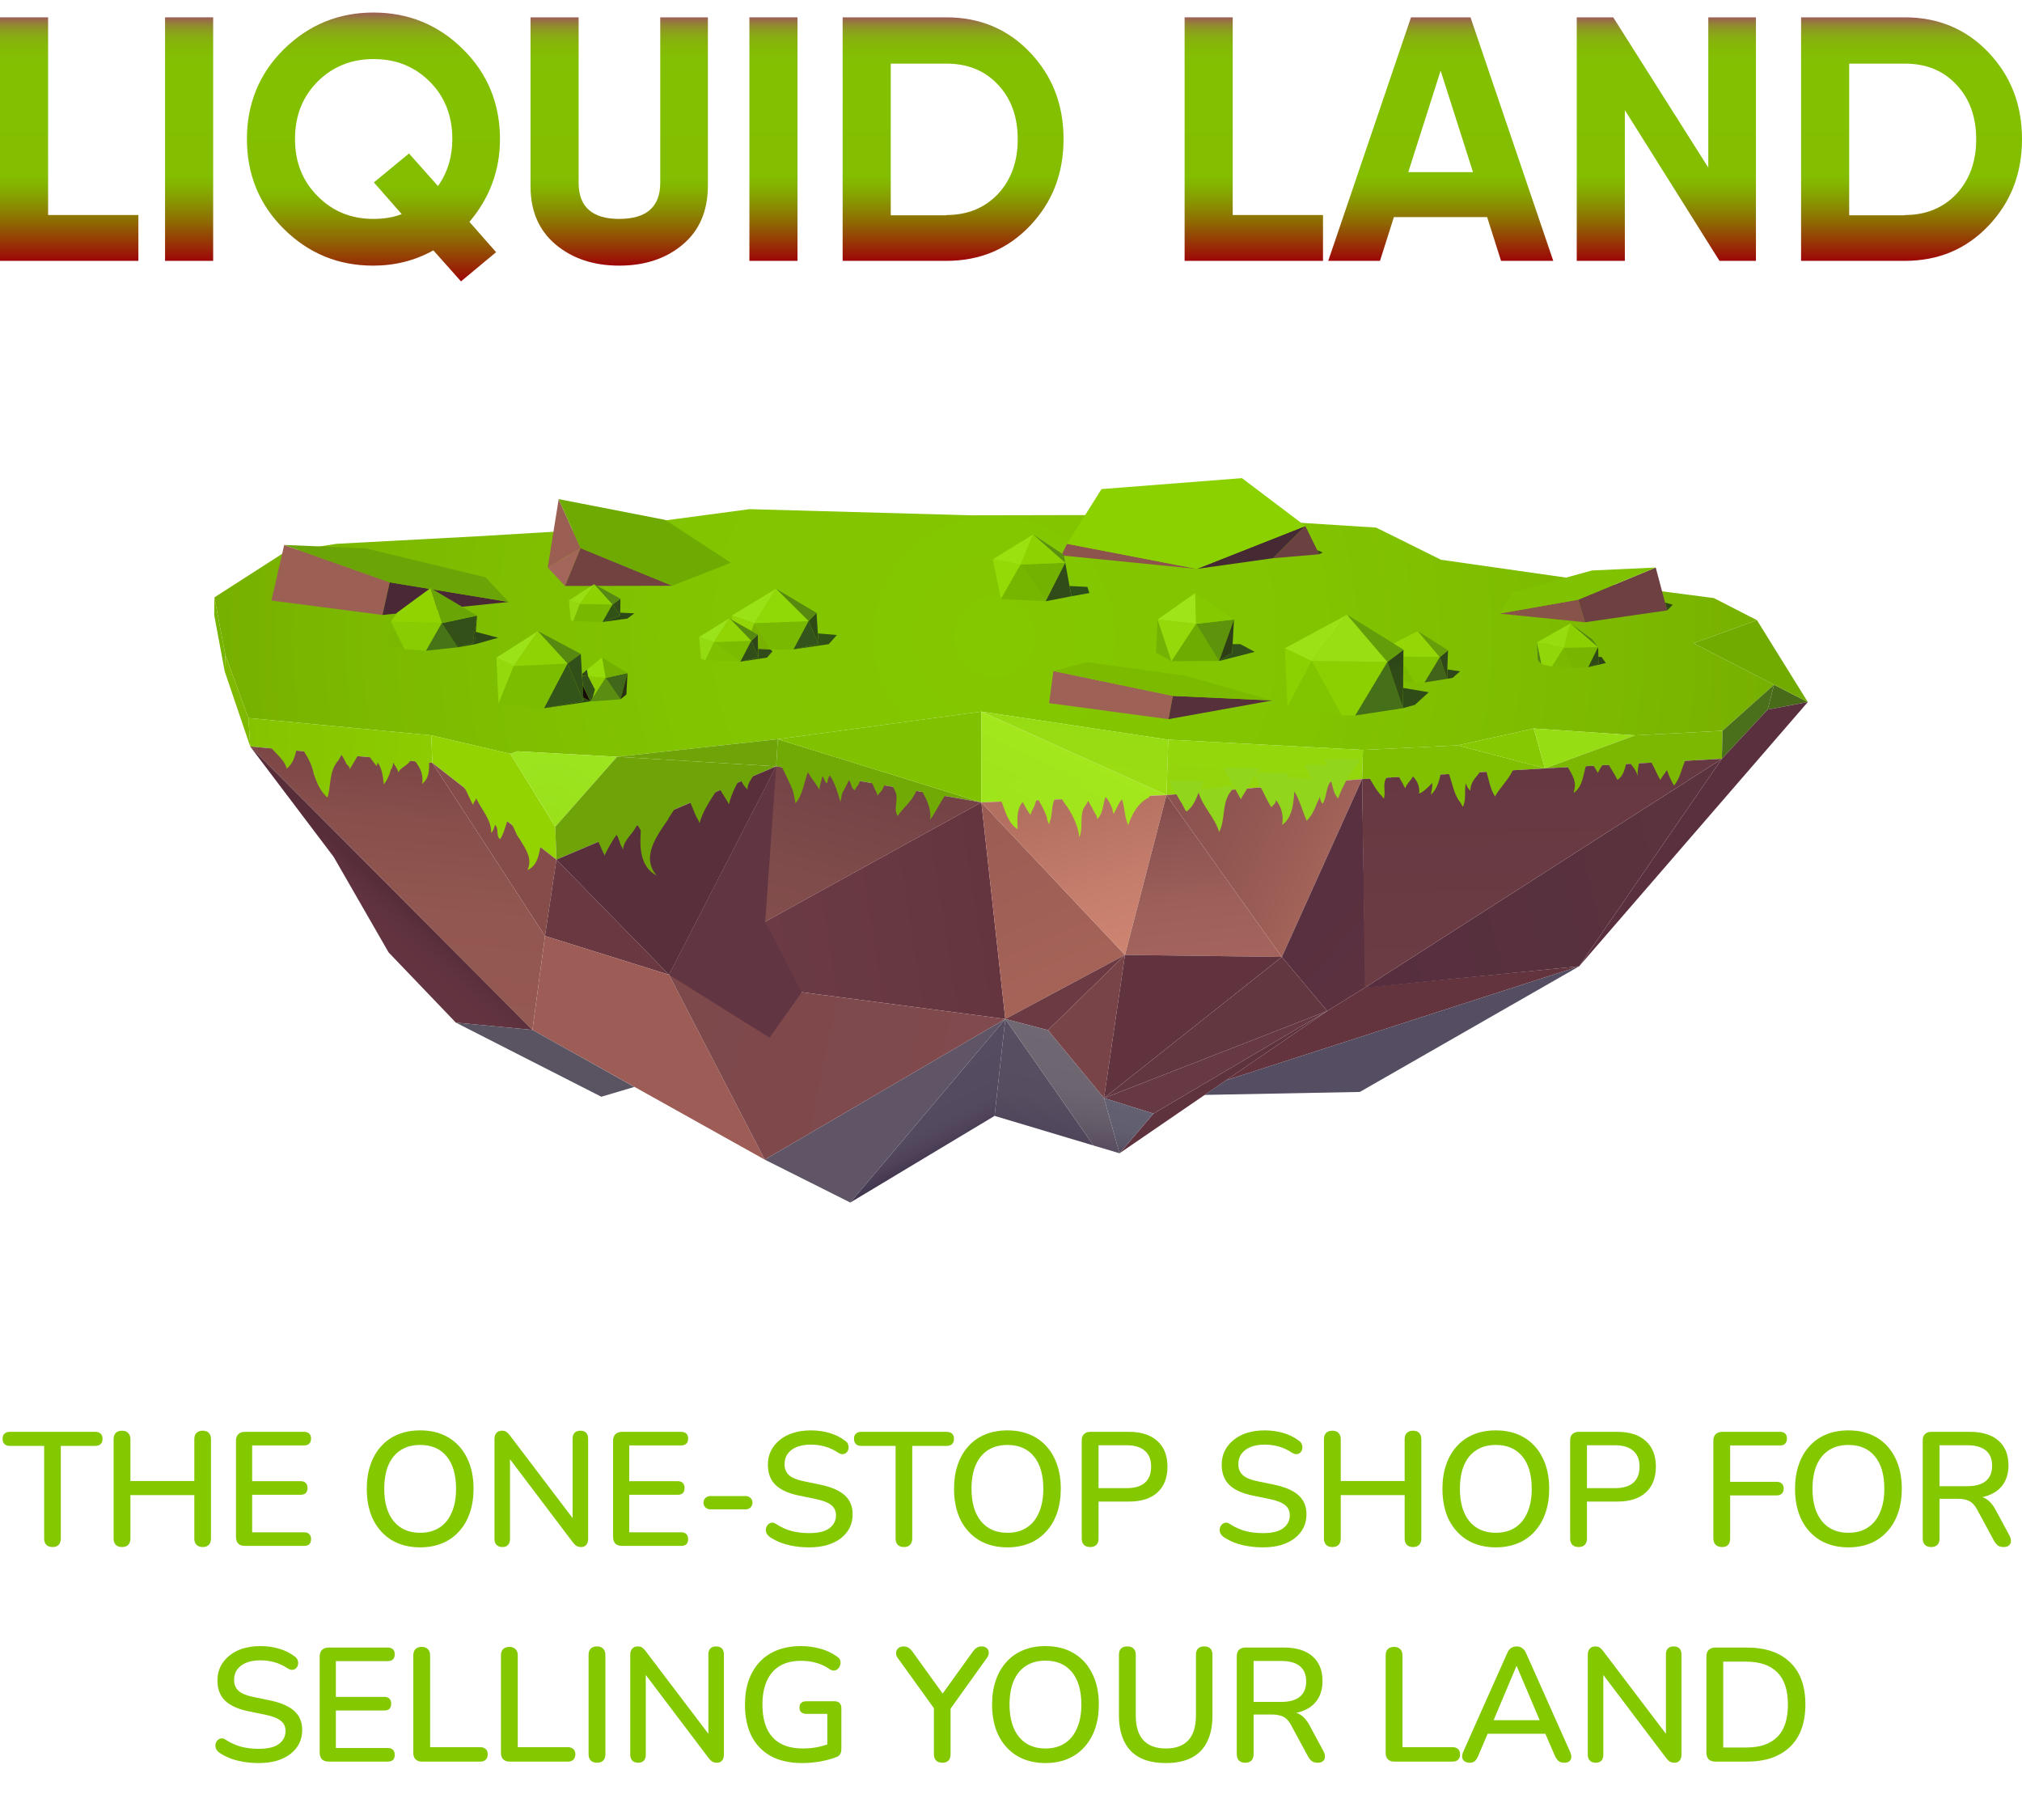 <svg width="150" height="135" viewBox="0 0 150 135" fill="none" xmlns="http://www.w3.org/2000/svg">
<path d="M15.906 44.312L16.718 48.591L18.427 53.259L31.991 54.544L37.859 55.914L38.384 55.728L45.775 56.134L57.698 54.832L72.801 52.785L86.67 54.865L101.113 55.627L108.149 55.288L113.781 54.037L121.307 54.544L127.785 54.206L131.607 50.789L125.637 47.711L130.339 46.003L127.142 44.363L120.901 43.551L116.267 42.857L106.898 41.521L102.094 39.136L92.285 38.511L80.463 38.206L72.057 38.223L55.601 37.767L44.743 39.221L35.424 39.779L24.972 40.337L21.166 40.929L15.906 44.312Z" fill="url(#paint0_radial_1033_299)"/>
<path d="M16.718 48.591L18.427 53.259L18.562 55.373L16.668 49.792L16.718 48.591Z" fill="#7FBA00"/>
<path d="M18.562 55.373L32.075 56.591L31.991 54.544L18.427 53.259L18.562 55.373Z" fill="url(#paint1_linear_1033_299)"/>
<path d="M31.991 54.544L37.859 55.914L41.191 61.326L41.276 63.761L32.075 56.59L31.991 54.544Z" fill="#93D302"/>
<path d="M38.384 55.728L37.859 55.914L41.191 61.326L45.775 56.134L38.384 55.728Z" fill="url(#paint2_radial_1033_299)"/>
<path d="M41.191 61.326L41.276 63.761L57.58 56.844L45.775 56.134L41.191 61.326Z" fill="#6EA407"/>
<path d="M45.775 56.134L57.58 56.844L57.698 54.831L45.775 56.134Z" fill="#6EA407"/>
<path d="M57.698 54.831L72.801 59.516L57.58 56.844L57.698 54.831Z" fill="#71AA04"/>
<path d="M57.698 54.832L72.801 52.785V59.517L57.698 54.832Z" fill="#80C100"/>
<path d="M72.801 52.785V59.517L86.535 58.975L72.801 52.785Z" fill="url(#paint3_linear_1033_299)"/>
<path d="M72.801 52.785L86.535 58.975L86.67 54.865L72.801 52.785Z" fill="url(#paint4_linear_1033_299)"/>
<path d="M86.67 54.865L86.535 58.975L101.046 57.791L101.113 55.627L86.67 54.865Z" fill="url(#paint5_linear_1033_299)"/>
<path d="M101.113 55.627L101.046 57.791L114.61 56.996L108.149 55.288L101.113 55.627Z" fill="#80C000"/>
<path d="M108.149 55.288L114.61 56.997L113.781 54.037L108.149 55.288Z" fill="#86C801"/>
<path d="M113.781 54.037L114.61 56.997L121.307 54.544L113.781 54.037Z" fill="#97DD13"/>
<path d="M114.61 56.996L127.734 56.286L127.785 54.206L121.307 54.544L114.61 56.996Z" fill="#7CB801"/>
<path d="M127.785 54.206L127.734 56.286L131.134 52.633L131.607 50.789L127.785 54.206Z" fill="#4A701B"/>
<path d="M131.607 50.789L131.134 52.633L134.11 52.075L131.607 50.789Z" fill="#486B1A"/>
<path d="M134.11 52.075L131.607 50.789L125.637 47.711L130.339 46.003L134.11 52.075Z" fill="#71AB00"/>
<path d="M32.075 56.591L40.43 69.427L41.276 63.762L32.075 56.591Z" fill="#854C4A"/>
<path d="M18.562 55.373L32.075 56.59L40.43 69.427L39.5 76.395L18.562 55.373Z" fill="url(#paint6_linear_1033_299)"/>
<path d="M18.562 55.373L24.752 63.559L28.828 70.645L33.817 75.854L39.5 76.395L18.562 55.373Z" fill="url(#paint7_linear_1033_299)"/>
<path d="M41.276 63.761L40.43 69.427L49.631 72.302L41.276 63.761Z" fill="#693841"/>
<path d="M49.631 72.303L57.58 56.844L41.276 63.762L49.631 72.303Z" fill="#592F3C"/>
<path d="M40.43 69.427L39.5 76.395L56.734 86.019L49.631 72.302L40.43 69.427Z" fill="#9D5D56"/>
<path d="M57.58 56.844L49.631 72.303L72.801 59.517L57.58 56.844Z" fill="url(#paint8_linear_1033_299)"/>
<path d="M72.801 59.516L74.577 75.584L49.631 72.302L72.801 59.516Z" fill="url(#paint9_linear_1033_299)"/>
<path d="M49.631 72.302L56.734 86.019L74.577 75.584L49.631 72.302Z" fill="url(#paint10_linear_1033_299)"/>
<path d="M72.801 59.516L74.577 75.584L83.456 70.831L72.801 59.516Z" fill="url(#paint11_linear_1033_299)"/>
<path d="M72.801 59.517L83.456 70.831L86.535 58.975L72.801 59.517Z" fill="url(#paint12_linear_1033_299)"/>
<path d="M83.456 70.831L95.093 70.984L86.535 58.975L83.456 70.831Z" fill="url(#paint13_linear_1033_299)"/>
<path d="M86.535 58.975L95.093 70.984L101.046 57.791L86.535 58.975Z" fill="url(#paint14_linear_1033_299)"/>
<path d="M101.046 57.791L95.093 70.984L98.458 74.992L101.299 73.233L101.046 57.791Z" fill="url(#paint15_linear_1033_299)"/>
<path d="M74.577 75.584L77.74 76.412L83.457 70.831L74.577 75.584Z" fill="#6B3A42"/>
<path d="M77.74 76.412L81.9 81.452L83.456 70.831L77.74 76.412Z" fill="#794448"/>
<path d="M81.9 81.452L95.093 70.983L83.456 70.831L81.9 81.452Z" fill="#61333E"/>
<path d="M95.093 70.983L81.9 81.452L98.458 74.992L95.093 70.983Z" fill="#63373F"/>
<path d="M81.9 81.452L85.57 82.603L98.458 74.992L81.9 81.452Z" fill="#673945"/>
<path d="M85.571 82.603L83.051 85.545L98.458 74.992L85.571 82.603Z" fill="#5F333E"/>
<path d="M101.299 73.233L98.458 74.992L90.949 80.133L117.147 71.677L101.299 73.233Z" fill="#64343E"/>
<path d="M101.249 73.267L127.734 56.286L117.147 71.677L101.249 73.267Z" fill="url(#paint16_linear_1033_299)"/>
<path d="M101.046 57.791L101.249 73.267L127.734 56.286L114.61 56.996L101.046 57.791Z" fill="url(#paint17_linear_1033_299)"/>
<path d="M127.734 56.286L131.134 52.633L134.11 52.075L117.147 71.677L127.734 56.286Z" fill="#5A303E"/>
<path d="M33.817 75.854L44.608 81.351L47.06 80.624L39.5 76.395L33.817 75.854Z" fill="#5A5362"/>
<path d="M56.734 86.019L63.076 89.199L74.577 75.584L56.734 86.019Z" fill="#605566"/>
<path d="M74.577 75.584L73.782 82.772L63.077 89.199L74.577 75.584Z" fill="url(#paint18_linear_1033_299)"/>
<path d="M74.577 75.584L73.782 82.772L81.123 84.97L74.577 75.584Z" fill="url(#paint19_linear_1033_299)"/>
<path d="M74.577 75.584L81.123 84.97L83.05 85.545L81.9 81.453L77.74 76.412L74.577 75.584Z" fill="url(#paint20_linear_1033_299)"/>
<path d="M81.9 81.452L83.05 85.545L85.57 82.603L81.9 81.452Z" fill="url(#paint21_linear_1033_299)"/>
<path d="M90.949 80.133L89.359 81.216L100.877 80.996L117.147 71.677L90.949 80.133Z" fill="#554D61"/>
<path d="M57.58 56.844L56.768 68.362L59.474 73.605L57.089 76.971L49.631 72.303L57.58 56.844Z" fill="#613541"/>
<path d="M123.523 44.701L124.098 44.853L123.675 45.276L123.523 44.701Z" fill="#304817"/>
<path d="M15.907 44.312L15.89 45.614L16.668 49.791L16.718 48.591L15.907 44.312Z" fill="#77B400"/>
<path d="M21.082 40.422L20.135 44.548L28.371 45.614L28.913 43.195L21.082 40.422Z" fill="#9C5F54"/>
<path d="M28.371 45.614L37.741 44.65L28.913 43.196L28.371 45.614Z" fill="#4A2835"/>
<path d="M21.082 40.422L28.913 43.195L37.741 44.65L36.016 42.823L27.137 40.675L21.082 40.422Z" fill="#6BA407"/>
<path d="M41.445 37.023L40.633 42.096L43.069 40.659L41.445 37.023Z" fill="#9B5E53"/>
<path d="M40.633 42.096L41.919 43.466L43.069 40.658L40.633 42.096Z" fill="#A2665A"/>
<path d="M41.919 43.466L49.868 43.449L43.069 40.658L41.919 43.466Z" fill="#724240"/>
<path d="M41.445 37.023L43.069 40.659L49.867 43.449L54.214 41.741L49.343 38.562L41.445 37.023Z" fill="#6EAA01"/>
<path d="M78.146 49.775L77.824 52.16L86.687 53.343L87.008 51.618L78.146 49.775Z" fill="#9E6155"/>
<path d="M87.008 51.618L86.687 53.343L94.382 51.957L87.008 51.618Z" fill="#56303B"/>
<path d="M94.382 51.957L87.921 50.113L80.615 49.115L78.146 49.775L87.008 51.619L94.382 51.957Z" fill="#7CBA00"/>
<path d="M111.227 45.513L117.587 46.156L117.079 44.481L111.227 45.513Z" fill="#885349"/>
<path d="M117.587 46.156L123.675 45.276L122.83 42.097L117.079 44.481L117.587 46.156Z" fill="#6E4042"/>
<path d="M122.83 42.096L118.094 42.316L112.208 43.94L111.227 45.513L117.079 44.481L122.83 42.096Z" fill="#80C200"/>
<path d="M78.738 41.2L79.161 40.337L88.784 42.197L78.738 41.2Z" fill="#8C544C"/>
<path d="M88.784 42.197L96.835 39.018L94.45 41.403L88.784 42.197Z" fill="#462A33"/>
<path d="M96.835 39.018L97.866 41.115L94.45 41.403L96.835 39.018Z" fill="#6C4142"/>
<path d="M79.161 40.337L88.784 42.197L96.835 39.018L92.133 35.466L81.714 36.278L79.161 40.337Z" fill="#8BD100"/>
<path d="M97.714 40.81L98.12 40.98L97.866 41.115L97.714 40.81Z" fill="#304817"/>
<path d="M63.465 57.132L61.351 57.098L61.504 57.385H61.098L61.301 57.03C61.301 57.03 61.013 57.03 60.709 57.03C60.421 57.03 60.117 57.03 60.117 57.03L60.404 56.54L57.766 56.506C57.766 56.506 57.85 56.658 57.969 56.861C58.036 56.962 58.104 57.098 58.172 57.233C58.341 57.588 58.527 57.96 58.696 58.349C58.73 58.451 58.781 58.552 58.814 58.637C58.899 58.975 58.95 59.246 59.017 59.584C59.575 58.907 59.643 58.028 59.931 57.284C60.201 57.757 60.523 58.113 60.793 58.586C60.793 58.248 60.946 57.91 61.013 57.571C61.148 57.707 61.148 57.977 61.351 58.113C61.419 57.91 61.419 57.707 61.554 57.504C61.96 58.113 62.146 58.806 62.349 59.483C62.417 59.212 62.417 58.874 62.62 58.586C62.654 58.502 62.704 58.417 62.738 58.349C62.823 58.197 62.907 58.028 62.975 57.876C63.178 58.079 63.11 58.485 63.432 58.62C63.432 58.417 63.702 58.282 63.736 58.062C63.77 57.994 63.821 57.926 63.855 57.859C63.973 57.673 64.057 57.521 64.057 57.521L63.212 57.504L63.465 57.132Z" fill="#71AA04"/>
<path d="M65.106 59.026C65.174 58.84 65.444 58.705 65.529 58.4C65.58 58.299 65.647 58.214 65.698 58.13C65.799 57.96 65.884 57.825 65.884 57.825L64.531 57.808C64.531 57.808 64.599 57.943 64.7 58.112C64.835 58.299 64.835 58.502 64.988 58.688C65.055 58.874 65.106 59.026 65.106 59.026Z" fill="#71AA04"/>
<path d="M66.594 60.531C66.966 59.939 67.525 59.55 67.829 58.958C67.88 58.873 67.913 58.789 67.964 58.704C68.049 58.569 68.117 58.45 68.167 58.366C68.218 58.281 68.252 58.231 68.252 58.231L66.138 58.197C66.138 58.197 66.171 58.248 66.222 58.332C66.273 58.417 66.341 58.535 66.408 58.687C66.459 58.789 66.476 58.873 66.493 58.958C66.51 59.042 66.51 59.144 66.51 59.228C66.51 59.584 66.374 59.989 66.51 60.345C66.544 60.463 66.594 60.531 66.594 60.531Z" fill="#71AA04"/>
<path d="M68.286 58.501C68.286 58.501 68.32 58.552 68.37 58.636C68.421 58.721 68.489 58.84 68.556 58.975C68.827 59.482 69.081 60.108 69.013 60.785C69.419 60.243 69.706 59.567 70.112 59.009C70.146 58.941 70.18 58.907 70.18 58.907L68.286 58.501Z" fill="#71AA04"/>
<path d="M116.741 58.823C117.485 58.281 117.417 57.402 117.705 56.658C117.164 56.658 116.69 56.641 116.149 56.641C116.487 57.25 117.012 57.876 116.775 58.637C116.758 58.755 116.741 58.823 116.741 58.823Z" fill="#7CB801"/>
<path d="M120.614 56.049C120.293 56.134 120.022 55.998 119.65 56.015C119.464 56.015 119.312 56.015 119.312 56.015L119.329 55.998L117.773 55.981C117.773 55.981 117.959 56.32 118.145 56.658C118.212 56.776 118.263 56.878 118.331 56.979C118.449 57.182 118.534 57.334 118.534 57.334C118.534 57.334 118.568 57.267 118.618 57.165C118.669 57.064 118.754 56.945 118.821 56.827C118.906 56.607 119.058 56.539 119.126 56.337C119.396 56.878 119.718 57.301 119.988 57.842C120.529 57.504 120.546 56.827 120.749 56.286C120.952 56.759 121.409 57.047 121.477 57.588C121.477 57.047 121.561 56.573 121.764 56.1C121.882 55.897 121.967 55.761 121.967 55.761C121.967 55.761 121.798 55.761 121.561 55.761C121.155 55.761 120.817 55.761 120.411 55.745L120.614 56.049Z" fill="#7CB801"/>
<path d="M125.468 55.677L124.301 55.66L124.352 55.576L121.933 55.542C121.933 55.542 122.102 55.846 122.305 56.202C122.339 56.269 122.373 56.32 122.407 56.388C122.694 56.844 122.897 57.386 123.168 57.859C123.303 57.588 123.506 57.386 123.658 57.115C123.794 57.521 123.98 57.927 124.183 58.265C124.656 57.724 124.741 56.98 125.045 56.354C125.13 56.218 125.197 56.1 125.248 55.999C125.383 55.813 125.468 55.677 125.468 55.677Z" fill="#7CB801"/>
<path d="M102.653 59.246C102.839 58.705 102.5 58.096 102.906 57.639C102.974 57.521 103.025 57.419 103.075 57.335C103.126 57.267 103.143 57.216 103.143 57.216L101.299 57.2C101.299 57.2 101.316 57.25 101.367 57.318C101.401 57.386 101.469 57.504 101.536 57.622C101.824 58.079 102.077 58.62 102.517 59.06C102.602 59.178 102.653 59.246 102.653 59.246Z" fill="#80C000"/>
<path d="M112.563 56.641L110.196 56.608L110.517 56.05L107.845 56.016L108.166 56.574L107.101 56.557L107.507 55.863L104.834 55.83L105.02 56.151L102.94 56.117C102.94 56.117 103.549 57.216 103.938 57.91C103.972 57.977 104.006 58.028 104.039 58.079C104.124 58.197 104.124 58.333 104.259 58.468C104.327 58.13 104.665 57.927 104.817 57.589C105.156 57.927 105.342 58.4 105.274 58.874C105.68 58.671 105.951 58.4 106.238 58.079C106.306 58.35 106.17 58.688 106.153 58.959C106.762 58.35 106.847 57.538 106.999 56.709C107.033 56.641 107.067 56.591 107.067 56.591C107.067 56.591 107.151 56.726 107.27 56.946C107.743 57.758 107.726 58.772 108.352 59.55C108.403 59.652 108.471 59.753 108.521 59.855C108.792 59.314 108.606 58.705 108.741 58.096C108.775 58.197 108.809 58.299 108.86 58.4C108.944 58.519 109.012 58.586 109.079 58.654C109.079 58.113 109.367 57.775 109.671 57.419C109.722 57.352 109.773 57.267 109.807 57.2C109.874 57.081 109.925 56.997 109.976 56.929C110.01 56.861 110.043 56.81 110.043 56.81C110.043 56.81 110.111 56.946 110.229 57.132C110.449 57.775 110.517 58.468 110.906 59.077C111.244 58.468 111.802 57.944 112.141 57.301C112.174 57.233 112.225 57.166 112.259 57.098C112.428 56.878 112.563 56.641 112.563 56.641Z" fill="#80C000"/>
<path d="M100.911 56.32C100.302 56.303 99.693 56.286 99.084 56.303C98.999 56.303 98.932 56.303 98.864 56.303C98.509 56.303 98.238 56.303 98.238 56.303L98.475 56.743L96.767 56.726C96.767 56.726 96.801 56.793 96.851 56.895C96.902 56.996 96.987 57.132 97.054 57.267C97.139 57.453 97.207 57.656 97.409 57.791C97.139 57.791 96.801 57.791 96.53 57.774L96.598 57.707C96.462 57.707 96.26 57.707 96.158 57.69C96.073 57.69 96.006 57.69 95.921 57.69C95.769 57.69 95.617 57.69 95.448 57.69C95.448 57.554 95.515 57.419 95.651 57.352C95.515 57.352 95.38 57.352 95.245 57.352C95.126 57.352 95.008 57.352 94.856 57.352C94.145 57.335 93.198 57.335 93.198 57.335L93.418 56.979L90.746 56.946L91.507 58.316C91.507 58.316 91.355 58.316 91.135 58.316C90.408 58.265 89.799 58.603 89.055 58.519C89.19 58.383 89.19 58.113 89.325 57.977C88.919 57.977 88.446 57.825 88.023 57.893C87.938 57.893 87.854 57.893 87.769 57.893C87.194 57.893 86.687 57.876 86.687 57.876C86.687 57.876 87.093 58.62 87.465 59.263C87.499 59.33 87.549 59.398 87.583 59.466C87.752 59.652 87.82 59.99 88.023 60.193C88.496 59.855 88.716 59.313 88.919 58.789C89.241 59.871 90.12 60.633 90.442 61.715C90.932 60.768 90.611 59.55 91.321 58.688C91.439 58.468 91.524 58.332 91.524 58.332L92.048 59.28L93.063 57.571C93.063 57.571 93.283 57.977 93.537 58.434C93.57 58.502 93.604 58.569 93.655 58.637C93.858 59.06 94.061 59.466 94.314 59.888C94.45 59.685 94.653 59.618 94.653 59.347C95.059 59.821 95.245 60.514 95.109 61.191C95.211 61.123 95.295 61.038 95.38 60.954C95.465 60.869 95.515 60.768 95.583 60.683C95.938 60.058 95.955 59.381 96.023 58.705C96.429 59.381 96.615 60.142 96.936 60.886C97.207 60.616 97.376 60.311 97.528 59.99C97.562 59.905 97.596 59.821 97.629 59.753C97.714 59.466 97.849 59.347 97.917 59.077C97.917 59.28 97.985 59.483 98.12 59.618C98.458 59.077 98.34 58.4 98.746 57.926C98.881 58.4 98.932 58.874 99.27 59.229C99.625 58.214 100.166 57.352 100.809 56.523C100.877 56.354 100.911 56.32 100.911 56.32Z" fill="#92D51D"/>
<path d="M85.503 58.705C85.503 58.705 85.3 58.705 85.012 58.705C84.945 58.705 84.877 58.705 84.793 58.705C84.404 58.688 84.065 58.688 83.626 58.688C83.626 58.688 83.727 58.502 83.845 58.333C83.947 58.147 84.065 57.977 84.065 57.977L82.594 57.961L81.393 57.944L79.922 57.927L80.328 58.654L78.619 58.637L78.941 58.096L77.469 58.079L77.621 57.825L74.949 57.791L75.304 58.434L73.765 58.417C73.765 58.417 73.901 58.637 74.07 58.959C74.104 59.026 74.138 59.094 74.171 59.161C74.56 60.007 74.679 60.971 75.49 61.512C75.49 60.836 75.372 60.092 75.863 59.483C76.066 59.821 76.201 60.159 76.454 60.447C76.522 60.109 76.725 59.906 76.81 59.567C76.827 59.5 76.86 59.432 76.877 59.364C76.894 59.297 76.928 59.229 76.945 59.161C77.148 59.55 77.385 59.922 77.554 60.345C77.588 60.43 77.621 60.514 77.655 60.599C77.672 60.802 77.723 61.005 77.858 61.14C77.858 61.005 77.858 60.937 77.926 60.819C77.96 60.717 77.977 60.599 77.994 60.481C78.061 60.041 78.061 59.567 78.298 59.161C78.349 59.094 78.383 59.026 78.416 58.975C78.484 58.857 78.518 58.789 78.518 58.789C78.518 58.789 78.603 58.925 78.704 59.128C78.755 59.229 78.822 59.347 78.907 59.483C79.499 60.261 79.956 61.157 80.074 62.104C80.361 61.428 80.091 60.684 80.378 59.973C80.429 59.872 80.497 59.787 80.564 59.686C80.615 59.584 80.683 59.5 80.734 59.398C80.801 59.55 80.886 59.703 80.97 59.838C81.004 59.906 81.055 59.973 81.089 60.058C81.19 60.295 81.393 60.498 81.393 60.768C81.867 60.295 81.816 59.618 82.019 59.077C82.154 59.28 82.29 59.483 82.391 59.703C82.425 59.77 82.459 59.838 82.492 59.922C82.543 60.041 82.543 60.244 82.611 60.379C82.814 60.041 82.966 59.567 83.237 59.297C83.439 59.906 83.423 60.582 83.693 61.208C83.981 60.396 84.387 59.584 85.215 59.161C85.317 59.043 85.385 58.925 85.435 58.857C85.469 58.739 85.503 58.705 85.503 58.705Z" fill="url(#paint22_linear_1033_299)"/>
<path d="M25.97 54.933C25.97 54.933 24.109 54.916 22.993 54.899C22.908 54.899 22.841 54.899 22.773 54.899C22.587 54.916 22.384 54.916 22.181 54.916C22.249 54.849 22.249 54.781 22.317 54.713C21.572 54.696 20.761 54.696 20.05 54.663C19.797 54.663 19.627 54.663 19.627 54.663C19.627 54.663 19.712 54.815 19.83 55.035C20.202 55.779 21.065 56.202 21.268 57.014C21.877 56.54 21.961 55.728 22.113 55.052C22.57 55.796 23.111 56.489 23.264 57.369C23.297 57.487 23.348 57.589 23.382 57.707C23.585 58.248 23.839 58.772 24.295 59.161C24.583 58.214 24.38 57.2 25.124 56.371C25.192 56.252 25.242 56.168 25.276 56.1C25.31 56.032 25.344 55.999 25.344 55.999C25.344 55.999 25.378 56.066 25.445 56.168C25.496 56.269 25.581 56.405 25.648 56.54C25.682 56.743 25.953 56.81 25.953 57.064C25.953 57.064 25.987 57.014 26.02 56.929C26.257 56.523 26.968 55.339 26.968 55.339L25.75 55.322L25.97 54.933Z" fill="url(#paint23_linear_1033_299)"/>
<path d="M31.94 55.373C31.263 55.424 30.654 55.542 29.978 55.339C30.046 55.407 30.046 55.474 30.113 55.542C29.707 55.542 29.302 55.593 28.913 55.491C28.693 55.491 28.523 55.491 28.523 55.491L28.709 55.813H28.304C28.304 55.813 28.337 55.762 28.388 55.678C28.439 55.593 28.49 55.491 28.557 55.39C28.676 55.187 28.811 54.967 28.811 54.967L26.815 54.95C26.815 54.95 26.984 55.255 27.187 55.61C27.221 55.677 27.272 55.745 27.306 55.83C27.407 56.202 27.678 56.489 27.948 56.828C27.948 56.76 28.016 56.625 28.016 56.557C28.354 57.031 28.405 57.572 28.473 58.181C28.676 57.944 28.794 57.673 28.896 57.403C28.929 57.318 28.963 57.217 28.98 57.115C29.099 56.963 29.166 56.76 29.166 56.557C29.302 56.828 29.504 57.031 29.555 57.301C29.758 56.828 30.435 56.777 30.519 56.168C31.06 56.709 31.449 57.335 31.314 58.147C32.143 57.487 31.669 56.388 31.906 55.525C31.906 55.424 31.94 55.373 31.94 55.373Z" fill="url(#paint24_linear_1033_299)"/>
<path d="M37.843 60.971C38.164 61.343 38.215 61.816 38.519 62.189C38.587 62.29 38.637 62.392 38.705 62.493C39.094 63.119 39.483 63.778 39.128 64.54C40.143 64.083 39.957 62.781 40.346 61.901C40.413 61.766 40.498 61.647 40.549 61.529C40.752 61.191 40.887 60.954 40.887 60.954C40.887 60.954 39.382 60.937 38.485 60.92C38.35 60.92 38.231 60.92 38.147 60.92C37.961 60.954 37.843 60.971 37.843 60.971Z" fill="#93D302"/>
<path d="M38.519 59.364L37.487 59.347L37.809 58.806L35.627 58.772L36.489 57.318L33.817 57.284C33.817 57.284 34.071 57.724 34.342 58.231C34.375 58.299 34.426 58.383 34.46 58.451C34.714 58.84 34.849 59.313 35.12 59.736C35.052 59.533 35.322 59.398 35.322 59.195C35.712 60.075 36.456 60.768 36.439 61.783C36.506 61.715 36.574 61.647 36.625 61.478C36.675 61.377 36.709 61.275 36.709 61.174C37.048 61.444 36.76 61.986 37.098 62.256C37.504 61.647 37.521 60.903 37.927 60.294C37.961 60.227 38.012 60.159 38.045 60.092C38.333 59.686 38.519 59.364 38.519 59.364Z" fill="#93D302"/>
<path d="M47.026 60.718L45.064 60.701L45.369 61.225L43.694 61.208C43.694 61.208 43.999 61.749 44.286 62.273C44.388 62.459 44.489 62.629 44.557 62.798C44.642 63.051 44.777 63.254 44.844 63.457C45.115 62.916 45.403 62.375 45.741 61.918C45.842 62.087 45.91 62.273 45.978 62.459C46.011 62.663 46.147 62.815 46.214 63.018C46.299 62.206 47.043 61.817 47.263 61.14C47.331 61.343 47.534 61.479 47.534 61.681C47.449 62.899 47.5 64.32 48.718 64.946C47.517 63.576 48.751 61.969 49.546 60.802C49.597 60.684 49.665 60.582 49.732 60.481C49.8 60.379 49.851 60.278 49.935 60.176C50.121 59.872 50.24 59.669 50.24 59.669L46.417 59.618L47.026 60.718Z" fill="#6EA407"/>
<path d="M51.897 61.056C52.134 60.159 52.692 59.364 53.166 58.62C52.963 58.62 52.692 58.62 52.523 58.587C52.337 58.587 52.134 58.587 51.931 58.587C51.322 58.587 50.713 58.57 50.713 58.57C50.713 58.57 50.849 58.806 51.018 59.128C51.17 59.415 51.288 59.686 51.39 59.956C51.44 60.092 51.508 60.227 51.559 60.379C51.627 60.515 51.694 60.667 51.779 60.802C51.863 60.954 51.897 61.056 51.897 61.056Z" fill="#6EA407"/>
<path d="M55.973 57.42C55.703 57.42 55.364 57.42 55.077 57.42C55.077 57.352 55.144 57.352 55.144 57.284C54.941 57.284 54.738 57.284 54.519 57.267C54.333 57.267 54.13 57.267 53.927 57.267C53.318 57.267 52.709 57.251 52.709 57.251C52.709 57.251 52.844 57.487 53.013 57.809C53.098 57.961 53.199 58.147 53.301 58.316C53.487 58.756 53.825 59.179 54.079 59.652C54.231 58.976 54.569 58.299 54.925 57.69C54.992 58.029 55.195 58.299 55.449 58.57C55.449 58.164 55.669 57.893 55.855 57.589C55.939 57.487 55.973 57.42 55.973 57.42Z" fill="#6EA407"/>
<path d="M28.997 46.121L28.811 47.897L30.012 48.151L28.997 46.121Z" fill="#7BB802"/>
<path d="M28.997 46.121L30.012 48.151L31.602 48.269L32.769 46.223L28.997 46.121Z" fill="#89CC02"/>
<path d="M32.769 46.223L31.602 48.269L33.953 48.015L32.769 46.223Z" fill="#477417"/>
<path d="M32.769 46.223L33.953 48.016L35.069 47.711L35.39 45.665L32.769 46.223Z" fill="#325018"/>
<path d="M35.39 45.665L35.255 47.424L35.069 47.711L35.39 45.665Z" fill="#2D4119"/>
<path d="M32.769 46.223L31.94 43.618L35.39 45.665L32.769 46.223Z" fill="#6AA506"/>
<path d="M31.94 43.618L29.454 45.445L28.997 46.121L32.769 46.223L31.94 43.618Z" fill="#90D300"/>
<path d="M33.953 48.016L35.069 47.711C35.069 47.711 35.255 47.441 35.255 47.407C35.255 47.39 35.289 46.865 35.289 46.865L36.963 47.305L35.272 47.779L33.953 48.016Z" fill="#2D4719"/>
<path d="M42.206 44.532L42.341 46.003L42.527 46.071L43.018 44.802L42.206 44.532Z" fill="#95D810"/>
<path d="M43.018 44.802L45.436 44.836L44.692 46.138L42.527 46.071L43.018 44.802Z" fill="#79B801"/>
<path d="M45.436 44.836L44.692 46.138L46.011 45.665L45.436 44.836Z" fill="#315217"/>
<path d="M45.436 44.836L46.011 45.665L46.028 44.413L45.436 44.836Z" fill="#324D19"/>
<path d="M42.206 44.532L43.018 44.802L44.083 43.331L42.206 44.532Z" fill="#98DE12"/>
<path d="M43.018 44.802L45.436 44.836L44.083 43.331L43.018 44.802Z" fill="#8ED301"/>
<path d="M44.083 43.331L45.436 44.836L46.028 44.413L44.083 43.331Z" fill="#588814"/>
<path d="M46.011 45.445L47.06 45.496L46.536 45.885L44.692 46.138L46.011 45.665V45.445Z" fill="#2E4918"/>
<path d="M36.828 48.777L36.98 52.21L38.113 49.402L36.828 48.777Z" fill="#94D90C"/>
<path d="M36.828 48.777L38.113 49.403L39.906 46.815L36.828 48.777Z" fill="#9CE219"/>
<path d="M38.113 49.403L42.105 49.217L40.362 52.532L36.98 52.21L38.113 49.403Z" fill="#7DBD00"/>
<path d="M42.105 49.217L40.362 52.532L43.288 52.007L42.105 49.217Z" fill="#345519"/>
<path d="M39.906 46.815L42.105 49.216L38.113 49.402L39.906 46.815Z" fill="#8FD304"/>
<path d="M39.906 46.815L42.105 49.216L43.086 48.506L39.906 46.815Z" fill="#578911"/>
<path d="M43.086 48.506L43.288 52.007L42.105 49.216L43.086 48.506Z" fill="#314F19"/>
<path d="M43.796 52.024L43.221 50.806L43.187 50.13L44.929 50.282L43.796 52.024Z" fill="#8CCD01"/>
<path d="M43.796 52.024L43.272 51.753L43.221 50.806L43.796 52.024Z" fill="#170B06"/>
<path d="M43.796 52.024C43.83 52.041 46.028 51.872 46.028 51.872L44.929 50.282L43.796 52.024Z" fill="#5A8D12"/>
<path d="M46.028 51.872L46.553 49.927L44.929 50.282L46.028 51.872Z" fill="#41671A"/>
<path d="M46.553 49.927L46.468 51.517L46.028 51.872L46.553 49.927Z" fill="#283213"/>
<path d="M44.658 48.76L44.929 50.282L46.553 49.927L44.658 48.76Z" fill="#73B000"/>
<path d="M44.658 48.76L43.17 49.995L43.187 50.13L44.929 50.282L44.658 48.76Z" fill="#95DC0A"/>
<path d="M40.362 52.531L43.796 52.024L43.272 51.753L43.288 52.007L40.362 52.531Z" fill="#2B4617"/>
<path d="M43.796 52.024L43.965 51.754L44.134 51.145L43.627 50.164L43.187 50.13L43.221 50.806L43.796 52.024Z" fill="#335119"/>
<path d="M43.627 50.164L43.542 49.673L43.17 49.994L43.187 50.13L43.627 50.164Z" fill="#334B19"/>
<path d="M51.863 47.255L51.999 48.844L52.337 48.98L52.963 47.627L51.863 47.255Z" fill="#94DA10"/>
<path d="M52.337 48.98L54.925 49.081L52.963 47.627L52.337 48.98Z" fill="#7FC101"/>
<path d="M52.963 47.626L54.925 49.081L55.736 47.525L52.963 47.626Z" fill="#7BBC00"/>
<path d="M55.736 47.525L54.925 49.081L56.261 48.776L55.736 47.525Z" fill="#314D18"/>
<path d="M55.736 47.525L56.261 48.777C56.261 48.777 56.227 47.085 56.227 47.068C56.227 47.068 55.736 47.525 55.736 47.525Z" fill="#2E4619"/>
<path d="M51.863 47.255L52.963 47.627L54.113 45.851L51.863 47.255Z" fill="#9AE31A"/>
<path d="M52.963 47.627L55.736 47.525L54.113 45.851L52.963 47.627Z" fill="#92D505"/>
<path d="M54.113 45.851L55.736 47.525L56.227 47.069L54.096 45.851H54.113Z" fill="#578912"/>
<path d="M54.299 45.648L54.282 45.969L55.753 46.798L55.956 46.223L54.299 45.648Z" fill="#93D607"/>
<path d="M55.956 46.223L57.157 48.185L56.261 48.134L56.227 47.069L55.753 46.798L55.956 46.223Z" fill="#78B100"/>
<path d="M57.157 48.185L58.865 48.168L59.981 46.071L55.956 46.223L57.157 48.185Z" fill="#7AB901"/>
<path d="M59.981 46.071L58.865 48.168L60.726 47.779L59.981 46.071Z" fill="#33541A"/>
<path d="M59.981 46.071L60.725 47.779L60.573 45.462L59.981 46.071Z" fill="#2E4B16"/>
<path d="M60.573 45.462L57.563 43.669L59.981 46.071L60.573 45.462Z" fill="#578911"/>
<path d="M57.563 43.669L55.956 46.223L59.981 46.071L57.563 43.669Z" fill="#91D807"/>
<path d="M57.563 43.669L55.956 46.223L54.299 45.648L57.563 43.669Z" fill="#9AE216"/>
<path d="M54.925 49.081L56.903 48.777L57.309 48.303L57.157 48.185L56.261 48.134V48.777L54.925 49.081Z" fill="#324B1B"/>
<path d="M60.675 46.984L62.079 47.102L61.487 47.779L58.865 48.168L60.726 47.779L60.675 46.984Z" fill="#315217"/>
<path d="M73.647 41.488L74.256 44.431L75.71 41.877L73.647 41.488Z" fill="#94DA07"/>
<path d="M75.71 41.877L77.571 44.6L74.256 44.431L75.71 41.877Z" fill="#77B600"/>
<path d="M75.71 41.877L77.571 44.599L79.025 41.741L75.71 41.877Z" fill="#74B201"/>
<path d="M79.025 41.741L79.482 44.227L77.571 44.599L79.025 41.741Z" fill="#314C18"/>
<path d="M79.025 41.742L76.641 39.644L75.71 41.877L79.025 41.742Z" fill="#8ED201"/>
<path d="M76.641 39.644L75.71 41.877L73.647 41.487L76.641 39.644Z" fill="#9BE00F"/>
<path d="M79.025 41.742L78.907 41.15L76.641 39.644L79.025 41.742Z" fill="#5A8F11"/>
<path d="M79.347 43.467L80.666 43.534L80.818 43.991L79.482 44.228L79.347 43.467Z" fill="#2E4F1A"/>
<path d="M85.875 45.952L85.757 48.404L86.907 49.047L85.875 45.952Z" fill="#74B204"/>
<path d="M85.875 45.952L86.907 49.047L88.733 46.273L85.875 45.952Z" fill="#95D90A"/>
<path d="M88.733 46.273L86.907 49.047L90.441 49.03L88.733 46.273Z" fill="#6FAC01"/>
<path d="M88.733 46.273L90.441 49.03L91.541 45.952L88.733 46.273Z" fill="#5E930C"/>
<path d="M85.875 45.952L88.733 46.273L88.666 43.99L85.875 45.952Z" fill="#9EE418"/>
<path d="M88.666 43.99L88.733 46.273L91.541 45.952L88.666 43.99Z" fill="#85CA00"/>
<path d="M91.541 45.952L91.406 48.421L90.441 49.03L91.541 45.952Z" fill="#2E3F16"/>
<path d="M91.439 47.779H92.014L93.08 48.354L90.441 49.03L91.406 48.421L91.439 47.779Z" fill="#304F1A"/>
<path d="M95.312 48.083L95.515 52.43L97.308 49.03L95.312 48.083Z" fill="#8BD000"/>
<path d="M95.515 52.43L99.541 53.056L97.308 49.03L95.515 52.43Z" fill="#81C400"/>
<path d="M99.541 53.056L100.538 53.072L102.923 49.098L97.308 49.03L99.541 53.056Z" fill="#8DD001"/>
<path d="M102.923 49.098L100.538 53.072L104.073 52.531L102.923 49.098Z" fill="#466F1A"/>
<path d="M104.073 52.531L104.124 48.185L102.923 49.098L104.073 52.531Z" fill="url(#paint25_linear_1033_299)"/>
<path d="M99.93 45.597L95.312 48.083L97.308 49.031L99.93 45.597Z" fill="#9BE116"/>
<path d="M99.93 45.597L97.308 49.031L102.923 49.098L99.93 45.597Z" fill="#99DE12"/>
<path d="M99.93 45.597L102.923 49.098L104.124 48.185L99.93 45.597Z" fill="#639D09"/>
<path d="M103.38 47.728L105.173 46.815L106.813 48.743L104.124 48.709V48.185L103.38 47.728Z" fill="#94D606"/>
<path d="M104.124 48.709L104.107 49.233L104.919 50.62H105.68L106.813 48.743L104.124 48.709Z" fill="#82C400"/>
<path d="M104.107 49.233L104.09 50.485L104.919 50.62L104.107 49.233Z" fill="#7CBA00"/>
<path d="M106.813 48.743L105.68 50.62L107.354 50.35L106.813 48.743Z" fill="#41641A"/>
<path d="M106.813 48.743C106.813 48.743 107.371 50.4 107.354 50.35C107.337 50.299 107.422 48.236 107.422 48.236L106.813 48.743Z" fill="#2F4719"/>
<path d="M105.173 46.815L106.813 48.743L107.422 48.235L105.173 46.815Z" fill="#669E09"/>
<path d="M104.09 51.026L105.984 51.347L104.97 52.278L104.073 52.531L104.09 51.026Z" fill="#2F4B18"/>
<path d="M107.371 49.656L108.318 49.792L107.76 50.282L107.354 50.35L107.371 49.656Z" fill="#2F4718"/>
<path d="M114.018 47.644L114.086 48.963L114.356 49.267L114.018 47.644Z" fill="#548615"/>
<path d="M114.356 49.267L115.134 49.453L116.014 48.05L114.018 47.644L114.356 49.267Z" fill="#90D609"/>
<path d="M115.134 49.454L116.673 49.555L116.014 48.05L115.134 49.454Z" fill="#7AB801"/>
<path d="M116.673 49.555L117.823 49.487L118.551 47.999L116.014 48.05L116.673 49.555Z" fill="#77B500"/>
<path d="M118.551 47.999L118.601 49.233L117.823 49.487L118.551 47.999Z" fill="#304A17"/>
<path d="M116.504 46.24L116.014 48.05L118.551 47.999L116.504 46.24Z" fill="#8DD001"/>
<path d="M116.504 46.24L114.018 47.644L116.014 48.05L116.504 46.24Z" fill="#97DC0F"/>
<path d="M116.504 46.24L118.551 47.999L118.111 47.424L116.504 46.24Z" fill="#528511"/>
<path d="M118.567 48.726H118.804L119.126 49.183L117.823 49.487L118.601 49.234L118.567 48.726Z" fill="#2F4519"/>
<path d="M3.552 15.949H10.266V19.349H0V1.286H3.569V15.949H3.552Z" fill="url(#paint26_linear_1033_299)"/>
<path d="M12.245 1.286H15.813V19.349H12.245V1.286Z" fill="url(#paint27_linear_1033_299)"/>
<path d="M37.09 10.317C37.09 12.634 36.329 14.681 34.824 16.457L36.802 18.706L34.198 20.871L32.151 18.571C30.781 19.332 29.293 19.704 27.686 19.704C25.082 19.704 22.883 18.791 21.056 16.981C19.23 15.171 18.317 12.939 18.317 10.317C18.317 7.696 19.23 5.463 21.056 3.654C22.9 1.844 25.099 0.931 27.703 0.931C30.308 0.931 32.523 1.844 34.35 3.654C36.177 5.463 37.09 7.696 37.09 10.317ZM27.703 16.237C28.498 16.237 29.192 16.118 29.8 15.882L27.737 13.531L30.342 11.383L32.49 13.801C33.2 12.803 33.555 11.636 33.555 10.317C33.555 8.592 32.997 7.171 31.881 6.055C30.764 4.939 29.378 4.381 27.72 4.381C26.063 4.381 24.676 4.939 23.56 6.055C22.443 7.171 21.885 8.592 21.885 10.317C21.885 12.025 22.443 13.429 23.56 14.546C24.676 15.679 26.046 16.237 27.703 16.237Z" fill="url(#paint28_linear_1033_299)"/>
<path d="M50.637 18.148C49.386 19.197 47.813 19.704 45.935 19.704C44.041 19.704 42.468 19.18 41.233 18.148C39.982 17.099 39.356 15.662 39.356 13.818V1.286H42.925V13.548C42.925 15.341 43.923 16.237 45.935 16.237C47.965 16.237 48.98 15.341 48.98 13.548V1.286H52.514V13.818C52.498 15.679 51.872 17.116 50.637 18.148Z" fill="url(#paint29_linear_1033_299)"/>
<path d="M55.593 1.286H59.161V19.349H55.593V1.286Z" fill="url(#paint30_linear_1033_299)"/>
<path d="M70.205 1.286C72.674 1.286 74.755 2.148 76.412 3.89C78.07 5.632 78.898 7.764 78.898 10.317C78.898 12.871 78.07 15.002 76.412 16.744C74.755 18.486 72.691 19.349 70.205 19.349H63.677H62.51V1.286H66.079H70.205ZM70.205 15.949C71.778 15.949 73.047 15.425 74.028 14.393C75.008 13.345 75.499 11.992 75.499 10.334C75.499 8.66 75.008 7.307 74.028 6.275C73.047 5.227 71.778 4.719 70.205 4.719H66.079V15.966H70.205V15.949Z" fill="url(#paint31_linear_1033_299)"/>
<path d="M91.431 15.949H98.145V19.349H87.879V1.286H91.448V15.949H91.431Z" fill="url(#paint32_linear_1033_299)"/>
<path d="M111.354 19.349L110.322 16.102H103.405L102.373 19.349H98.534L104.674 1.286H109.088L115.227 19.349H111.354ZM104.471 12.77H109.274L106.872 5.243L104.471 12.77Z" fill="url(#paint33_linear_1033_299)"/>
<path d="M126.728 1.286H130.263V19.349H127.557L120.538 8.169V19.349H116.969V1.286H119.675L126.728 12.431V1.286Z" fill="url(#paint34_linear_1033_299)"/>
<path d="M141.307 1.286C143.776 1.286 145.856 2.148 147.514 3.89C149.171 5.632 150 7.764 150 10.317C150 12.871 149.171 15.002 147.514 16.744C145.856 18.486 143.793 19.349 141.307 19.349H134.778H133.611V1.286H137.18H141.307ZM141.307 15.949C142.88 15.949 144.148 15.425 145.129 14.393C146.11 13.345 146.601 11.992 146.601 10.334C146.601 8.66 146.11 7.307 145.129 6.275C144.148 5.227 142.88 4.719 141.307 4.719H137.18V15.966H141.307V15.949Z" fill="url(#paint35_linear_1033_299)"/>
<path d="M3.899 114.752C3.699 114.752 3.543 114.696 3.431 114.584C3.327 114.472 3.275 114.316 3.275 114.116V107.252H0.731C0.563 107.252 0.431 107.208 0.335 107.12C0.239 107.024 0.191 106.892 0.191 106.724C0.191 106.556 0.239 106.428 0.335 106.34C0.431 106.252 0.563 106.208 0.731 106.208H7.055C7.231 106.208 7.367 106.252 7.463 106.34C7.559 106.428 7.607 106.556 7.607 106.724C7.607 106.892 7.559 107.024 7.463 107.12C7.367 107.208 7.231 107.252 7.055 107.252H4.511V114.116C4.511 114.316 4.459 114.472 4.355 114.584C4.259 114.696 4.107 114.752 3.899 114.752ZM9.051 114.752C8.851 114.752 8.695 114.696 8.583 114.584C8.479 114.472 8.427 114.316 8.427 114.116V106.76C8.427 106.552 8.479 106.396 8.583 106.292C8.695 106.18 8.851 106.124 9.051 106.124C9.251 106.124 9.403 106.18 9.507 106.292C9.619 106.396 9.675 106.552 9.675 106.76V109.856H14.415V106.76C14.415 106.552 14.467 106.396 14.571 106.292C14.683 106.18 14.839 106.124 15.039 106.124C15.239 106.124 15.391 106.18 15.495 106.292C15.599 106.396 15.651 106.552 15.651 106.76V114.116C15.651 114.316 15.599 114.472 15.495 114.584C15.391 114.696 15.239 114.752 15.039 114.752C14.839 114.752 14.683 114.696 14.571 114.584C14.467 114.472 14.415 114.316 14.415 114.116V110.9H9.675V114.116C9.675 114.316 9.623 114.472 9.519 114.584C9.415 114.696 9.259 114.752 9.051 114.752ZM18.178 114.668C17.962 114.668 17.794 114.612 17.674 114.5C17.562 114.38 17.506 114.212 17.506 113.996V106.88C17.506 106.664 17.562 106.5 17.674 106.388C17.794 106.268 17.962 106.208 18.178 106.208H22.558C22.727 106.208 22.855 106.252 22.942 106.34C23.03 106.42 23.075 106.54 23.075 106.7C23.075 106.868 23.03 106.996 22.942 107.084C22.855 107.172 22.727 107.216 22.558 107.216H18.706V109.868H22.294C22.471 109.868 22.599 109.912 22.678 110C22.767 110.088 22.811 110.212 22.811 110.372C22.811 110.54 22.767 110.668 22.678 110.756C22.599 110.836 22.471 110.876 22.294 110.876H18.706V113.66H22.558C22.727 113.66 22.855 113.704 22.942 113.792C23.03 113.88 23.075 114.004 23.075 114.164C23.075 114.332 23.03 114.46 22.942 114.548C22.855 114.628 22.727 114.668 22.558 114.668H18.178ZM31.169 114.776C30.369 114.776 29.669 114.6 29.069 114.248C28.477 113.888 28.017 113.384 27.689 112.736C27.369 112.08 27.209 111.312 27.209 110.432C27.209 109.768 27.301 109.172 27.485 108.644C27.669 108.108 27.933 107.652 28.277 107.276C28.621 106.892 29.037 106.6 29.525 106.4C30.013 106.2 30.561 106.1 31.169 106.1C31.977 106.1 32.677 106.276 33.269 106.628C33.861 106.98 34.317 107.48 34.637 108.128C34.965 108.776 35.129 109.54 35.129 110.42C35.129 111.084 35.037 111.684 34.853 112.22C34.669 112.756 34.401 113.216 34.049 113.6C33.705 113.984 33.289 114.276 32.801 114.476C32.313 114.676 31.769 114.776 31.169 114.776ZM31.169 113.696C31.729 113.696 32.205 113.568 32.597 113.312C32.997 113.056 33.301 112.684 33.509 112.196C33.725 111.708 33.833 111.12 33.833 110.432C33.833 109.4 33.601 108.6 33.137 108.032C32.673 107.464 32.017 107.18 31.169 107.18C30.609 107.18 30.129 107.308 29.729 107.564C29.337 107.812 29.033 108.18 28.817 108.668C28.609 109.156 28.505 109.744 28.505 110.432C28.505 111.456 28.737 112.256 29.201 112.832C29.673 113.408 30.329 113.696 31.169 113.696ZM37.27 114.752C37.086 114.752 36.942 114.7 36.838 114.596C36.734 114.492 36.682 114.344 36.682 114.152V106.748C36.682 106.548 36.73 106.396 36.826 106.292C36.93 106.18 37.066 106.124 37.234 106.124C37.378 106.124 37.486 106.152 37.558 106.208C37.638 106.256 37.73 106.348 37.834 106.484L42.778 113H42.478V106.712C42.478 106.528 42.526 106.384 42.622 106.28C42.726 106.176 42.87 106.124 43.054 106.124C43.246 106.124 43.39 106.176 43.486 106.28C43.582 106.384 43.63 106.528 43.63 106.712V114.164C43.63 114.348 43.582 114.492 43.486 114.596C43.398 114.7 43.278 114.752 43.126 114.752C42.982 114.752 42.862 114.724 42.766 114.668C42.678 114.612 42.582 114.516 42.478 114.38L37.558 107.876H37.834V114.152C37.834 114.344 37.786 114.492 37.69 114.596C37.594 114.7 37.454 114.752 37.27 114.752ZM46.152 114.668C45.936 114.668 45.768 114.612 45.648 114.5C45.536 114.38 45.48 114.212 45.48 113.996V106.88C45.48 106.664 45.536 106.5 45.648 106.388C45.768 106.268 45.936 106.208 46.152 106.208H50.532C50.7 106.208 50.828 106.252 50.916 106.34C51.004 106.42 51.048 106.54 51.048 106.7C51.048 106.868 51.004 106.996 50.916 107.084C50.828 107.172 50.7 107.216 50.532 107.216H46.68V109.868H50.268C50.444 109.868 50.572 109.912 50.652 110C50.74 110.088 50.784 110.212 50.784 110.372C50.784 110.54 50.74 110.668 50.652 110.756C50.572 110.836 50.444 110.876 50.268 110.876H46.68V113.66H50.532C50.7 113.66 50.828 113.704 50.916 113.792C51.004 113.88 51.048 114.004 51.048 114.164C51.048 114.332 51.004 114.46 50.916 114.548C50.828 114.628 50.7 114.668 50.532 114.668H46.152ZM52.69 111.956C52.546 111.956 52.426 111.908 52.33 111.812C52.234 111.716 52.186 111.6 52.186 111.464C52.186 111.32 52.234 111.204 52.33 111.116C52.426 111.02 52.546 110.972 52.69 110.972H55.33C55.466 110.972 55.582 111.02 55.678 111.116C55.774 111.204 55.822 111.32 55.822 111.464C55.822 111.6 55.774 111.716 55.678 111.812C55.582 111.908 55.466 111.956 55.33 111.956H52.69ZM60.025 114.776C59.657 114.776 59.297 114.748 58.944 114.692C58.593 114.636 58.261 114.552 57.949 114.44C57.636 114.32 57.356 114.176 57.108 114.008C56.989 113.92 56.904 113.82 56.856 113.708C56.816 113.596 56.804 113.488 56.821 113.384C56.844 113.272 56.892 113.176 56.965 113.096C57.036 113.016 57.124 112.968 57.228 112.952C57.333 112.928 57.449 112.96 57.577 113.048C57.937 113.28 58.316 113.452 58.717 113.564C59.117 113.668 59.553 113.72 60.025 113.72C60.705 113.72 61.205 113.6 61.525 113.36C61.852 113.112 62.017 112.792 62.017 112.4C62.017 112.08 61.901 111.828 61.669 111.644C61.437 111.452 61.048 111.3 60.505 111.188L59.221 110.924C58.461 110.764 57.892 110.5 57.517 110.132C57.148 109.764 56.965 109.268 56.965 108.644C56.965 108.268 57.041 107.924 57.193 107.612C57.352 107.3 57.572 107.032 57.852 106.808C58.133 106.576 58.468 106.4 58.861 106.28C59.252 106.16 59.681 106.1 60.145 106.1C60.641 106.1 61.105 106.164 61.536 106.292C61.977 106.42 62.368 106.616 62.712 106.88C62.816 106.952 62.885 107.044 62.916 107.156C62.956 107.26 62.965 107.364 62.941 107.468C62.925 107.572 62.88 107.66 62.809 107.732C62.736 107.804 62.645 107.848 62.532 107.864C62.42 107.872 62.297 107.832 62.16 107.744C61.849 107.536 61.529 107.388 61.2 107.3C60.88 107.204 60.525 107.156 60.133 107.156C59.74 107.156 59.397 107.216 59.1 107.336C58.812 107.456 58.589 107.624 58.428 107.84C58.276 108.056 58.2 108.312 58.2 108.608C58.2 108.944 58.309 109.212 58.525 109.412C58.74 109.612 59.1 109.764 59.605 109.868L60.877 110.132C61.676 110.3 62.273 110.56 62.664 110.912C63.056 111.264 63.252 111.732 63.252 112.316C63.252 112.692 63.176 113.032 63.025 113.336C62.873 113.632 62.657 113.888 62.377 114.104C62.096 114.32 61.757 114.488 61.356 114.608C60.965 114.72 60.52 114.776 60.025 114.776ZM67.061 114.752C66.862 114.752 66.706 114.696 66.594 114.584C66.49 114.472 66.438 114.316 66.438 114.116V107.252H63.894C63.725 107.252 63.593 107.208 63.498 107.12C63.401 107.024 63.353 106.892 63.353 106.724C63.353 106.556 63.401 106.428 63.498 106.34C63.593 106.252 63.725 106.208 63.894 106.208H70.218C70.394 106.208 70.529 106.252 70.626 106.34C70.722 106.428 70.769 106.556 70.769 106.724C70.769 106.892 70.722 107.024 70.626 107.12C70.529 107.208 70.394 107.252 70.218 107.252H67.674V114.116C67.674 114.316 67.621 114.472 67.517 114.584C67.421 114.696 67.269 114.752 67.061 114.752ZM74.734 114.776C73.934 114.776 73.234 114.6 72.634 114.248C72.042 113.888 71.582 113.384 71.254 112.736C70.934 112.08 70.774 111.312 70.774 110.432C70.774 109.768 70.866 109.172 71.05 108.644C71.234 108.108 71.498 107.652 71.842 107.276C72.186 106.892 72.602 106.6 73.09 106.4C73.578 106.2 74.126 106.1 74.734 106.1C75.542 106.1 76.242 106.276 76.834 106.628C77.426 106.98 77.882 107.48 78.202 108.128C78.53 108.776 78.694 109.54 78.694 110.42C78.694 111.084 78.602 111.684 78.418 112.22C78.234 112.756 77.966 113.216 77.614 113.6C77.27 113.984 76.854 114.276 76.366 114.476C75.878 114.676 75.334 114.776 74.734 114.776ZM74.734 113.696C75.294 113.696 75.77 113.568 76.162 113.312C76.562 113.056 76.866 112.684 77.074 112.196C77.29 111.708 77.398 111.12 77.398 110.432C77.398 109.4 77.166 108.6 76.702 108.032C76.238 107.464 75.582 107.18 74.734 107.18C74.174 107.18 73.694 107.308 73.294 107.564C72.902 107.812 72.598 108.18 72.382 108.668C72.174 109.156 72.07 109.744 72.07 110.432C72.07 111.456 72.302 112.256 72.766 112.832C73.238 113.408 73.894 113.696 74.734 113.696ZM80.871 114.752C80.671 114.752 80.515 114.696 80.403 114.584C80.299 114.472 80.247 114.316 80.247 114.116V106.844C80.247 106.636 80.303 106.48 80.415 106.376C80.527 106.264 80.683 106.208 80.883 106.208H83.751C84.663 106.208 85.367 106.436 85.863 106.892C86.359 107.34 86.607 107.972 86.607 108.788C86.607 109.612 86.359 110.252 85.863 110.708C85.367 111.156 84.663 111.38 83.751 111.38H81.495V114.116C81.495 114.316 81.443 114.472 81.339 114.584C81.235 114.696 81.079 114.752 80.871 114.752ZM81.495 110.384H83.571C84.171 110.384 84.623 110.252 84.927 109.988C85.239 109.716 85.395 109.316 85.395 108.788C85.395 108.268 85.239 107.876 84.927 107.612C84.623 107.34 84.171 107.204 83.571 107.204H81.495V110.384ZM93.69 114.776C93.322 114.776 92.962 114.748 92.61 114.692C92.258 114.636 91.926 114.552 91.614 114.44C91.302 114.32 91.022 114.176 90.774 114.008C90.654 113.92 90.57 113.82 90.522 113.708C90.482 113.596 90.47 113.488 90.486 113.384C90.51 113.272 90.558 113.176 90.63 113.096C90.702 113.016 90.79 112.968 90.894 112.952C90.998 112.928 91.114 112.96 91.242 113.048C91.602 113.28 91.982 113.452 92.382 113.564C92.782 113.668 93.218 113.72 93.69 113.72C94.37 113.72 94.87 113.6 95.19 113.36C95.518 113.112 95.682 112.792 95.682 112.4C95.682 112.08 95.566 111.828 95.334 111.644C95.102 111.452 94.714 111.3 94.17 111.188L92.886 110.924C92.126 110.764 91.558 110.5 91.182 110.132C90.814 109.764 90.63 109.268 90.63 108.644C90.63 108.268 90.706 107.924 90.858 107.612C91.018 107.3 91.238 107.032 91.518 106.808C91.798 106.576 92.134 106.4 92.526 106.28C92.918 106.16 93.346 106.1 93.81 106.1C94.306 106.1 94.77 106.164 95.202 106.292C95.642 106.42 96.034 106.616 96.378 106.88C96.482 106.952 96.55 107.044 96.582 107.156C96.622 107.26 96.63 107.364 96.606 107.468C96.59 107.572 96.546 107.66 96.474 107.732C96.402 107.804 96.31 107.848 96.198 107.864C96.086 107.872 95.962 107.832 95.826 107.744C95.514 107.536 95.194 107.388 94.866 107.3C94.546 107.204 94.19 107.156 93.798 107.156C93.406 107.156 93.062 107.216 92.766 107.336C92.478 107.456 92.254 107.624 92.094 107.84C91.942 108.056 91.866 108.312 91.866 108.608C91.866 108.944 91.974 109.212 92.19 109.412C92.406 109.612 92.766 109.764 93.27 109.868L94.542 110.132C95.342 110.3 95.938 110.56 96.33 110.912C96.722 111.264 96.918 111.732 96.918 112.316C96.918 112.692 96.842 113.032 96.69 113.336C96.538 113.632 96.322 113.888 96.042 114.104C95.762 114.32 95.422 114.488 95.022 114.608C94.63 114.72 94.186 114.776 93.69 114.776ZM98.839 114.752C98.639 114.752 98.483 114.696 98.371 114.584C98.267 114.472 98.215 114.316 98.215 114.116V106.76C98.215 106.552 98.267 106.396 98.371 106.292C98.483 106.18 98.639 106.124 98.839 106.124C99.039 106.124 99.191 106.18 99.295 106.292C99.407 106.396 99.463 106.552 99.463 106.76V109.856H104.203V106.76C104.203 106.552 104.255 106.396 104.359 106.292C104.471 106.18 104.627 106.124 104.827 106.124C105.027 106.124 105.179 106.18 105.283 106.292C105.387 106.396 105.439 106.552 105.439 106.76V114.116C105.439 114.316 105.387 114.472 105.283 114.584C105.179 114.696 105.027 114.752 104.827 114.752C104.627 114.752 104.471 114.696 104.359 114.584C104.255 114.472 104.203 114.316 104.203 114.116V110.9H99.463V114.116C99.463 114.316 99.411 114.472 99.307 114.584C99.203 114.696 99.047 114.752 98.839 114.752ZM110.966 114.776C110.166 114.776 109.466 114.6 108.866 114.248C108.274 113.888 107.814 113.384 107.486 112.736C107.166 112.08 107.006 111.312 107.006 110.432C107.006 109.768 107.098 109.172 107.282 108.644C107.466 108.108 107.73 107.652 108.074 107.276C108.418 106.892 108.834 106.6 109.322 106.4C109.81 106.2 110.358 106.1 110.966 106.1C111.774 106.1 112.474 106.276 113.066 106.628C113.658 106.98 114.114 107.48 114.434 108.128C114.762 108.776 114.926 109.54 114.926 110.42C114.926 111.084 114.834 111.684 114.65 112.22C114.466 112.756 114.198 113.216 113.846 113.6C113.502 113.984 113.086 114.276 112.598 114.476C112.11 114.676 111.566 114.776 110.966 114.776ZM110.966 113.696C111.526 113.696 112.002 113.568 112.394 113.312C112.794 113.056 113.098 112.684 113.306 112.196C113.522 111.708 113.63 111.12 113.63 110.432C113.63 109.4 113.398 108.6 112.934 108.032C112.47 107.464 111.814 107.18 110.966 107.18C110.406 107.18 109.926 107.308 109.526 107.564C109.134 107.812 108.83 108.18 108.614 108.668C108.406 109.156 108.302 109.744 108.302 110.432C108.302 111.456 108.534 112.256 108.998 112.832C109.47 113.408 110.126 113.696 110.966 113.696ZM117.103 114.752C116.903 114.752 116.747 114.696 116.635 114.584C116.531 114.472 116.479 114.316 116.479 114.116V106.844C116.479 106.636 116.535 106.48 116.647 106.376C116.759 106.264 116.915 106.208 117.115 106.208H119.983C120.895 106.208 121.599 106.436 122.095 106.892C122.591 107.34 122.839 107.972 122.839 108.788C122.839 109.612 122.591 110.252 122.095 110.708C121.599 111.156 120.895 111.38 119.983 111.38H117.727V114.116C117.727 114.316 117.675 114.472 117.571 114.584C117.467 114.696 117.311 114.752 117.103 114.752ZM117.727 110.384H119.803C120.403 110.384 120.855 110.252 121.159 109.988C121.471 109.716 121.627 109.316 121.627 108.788C121.627 108.268 121.471 107.876 121.159 107.612C120.855 107.34 120.403 107.204 119.803 107.204H117.727V110.384ZM127.762 114.752C127.554 114.752 127.39 114.696 127.27 114.584C127.158 114.472 127.102 114.308 127.102 114.092V106.88C127.102 106.664 127.158 106.5 127.27 106.388C127.39 106.268 127.558 106.208 127.774 106.208H132.046C132.222 106.208 132.35 106.252 132.43 106.34C132.518 106.42 132.562 106.54 132.562 106.7C132.562 106.868 132.518 106.996 132.43 107.084C132.35 107.172 132.222 107.216 132.046 107.216H128.35V109.916H131.806C131.966 109.916 132.09 109.96 132.178 110.048C132.274 110.128 132.322 110.248 132.322 110.408C132.322 110.576 132.274 110.704 132.178 110.792C132.09 110.88 131.966 110.924 131.806 110.924H128.35V114.092C128.35 114.532 128.154 114.752 127.762 114.752ZM137.123 114.776C136.323 114.776 135.623 114.6 135.023 114.248C134.431 113.888 133.971 113.384 133.643 112.736C133.323 112.08 133.163 111.312 133.163 110.432C133.163 109.768 133.255 109.172 133.439 108.644C133.623 108.108 133.887 107.652 134.231 107.276C134.575 106.892 134.991 106.6 135.479 106.4C135.967 106.2 136.515 106.1 137.123 106.1C137.931 106.1 138.631 106.276 139.223 106.628C139.815 106.98 140.271 107.48 140.591 108.128C140.919 108.776 141.083 109.54 141.083 110.42C141.083 111.084 140.991 111.684 140.807 112.22C140.623 112.756 140.355 113.216 140.003 113.6C139.659 113.984 139.243 114.276 138.755 114.476C138.267 114.676 137.723 114.776 137.123 114.776ZM137.123 113.696C137.683 113.696 138.159 113.568 138.551 113.312C138.951 113.056 139.255 112.684 139.463 112.196C139.679 111.708 139.787 111.12 139.787 110.432C139.787 109.4 139.555 108.6 139.091 108.032C138.627 107.464 137.971 107.18 137.123 107.18C136.563 107.18 136.083 107.308 135.683 107.564C135.291 107.812 134.987 108.18 134.771 108.668C134.563 109.156 134.459 109.744 134.459 110.432C134.459 111.456 134.691 112.256 135.155 112.832C135.627 113.408 136.283 113.696 137.123 113.696ZM143.26 114.752C143.06 114.752 142.904 114.696 142.792 114.584C142.688 114.472 142.636 114.316 142.636 114.116V106.844C142.636 106.636 142.692 106.48 142.804 106.376C142.916 106.264 143.072 106.208 143.272 106.208H146.14C147.052 106.208 147.756 106.424 148.252 106.856C148.748 107.288 148.996 107.9 148.996 108.692C148.996 109.204 148.884 109.644 148.66 110.012C148.436 110.38 148.108 110.66 147.676 110.852C147.252 111.044 146.74 111.14 146.14 111.14L146.248 110.972H146.56C146.88 110.972 147.156 111.052 147.388 111.212C147.628 111.372 147.844 111.628 148.036 111.98L149.068 113.9C149.148 114.044 149.184 114.184 149.176 114.32C149.176 114.448 149.128 114.552 149.032 114.632C148.944 114.712 148.816 114.752 148.648 114.752C148.472 114.752 148.328 114.716 148.216 114.644C148.112 114.564 148.016 114.448 147.928 114.296L146.668 111.968C146.5 111.656 146.308 111.448 146.092 111.344C145.876 111.232 145.592 111.176 145.24 111.176H143.884V114.116C143.884 114.316 143.832 114.472 143.728 114.584C143.624 114.696 143.468 114.752 143.26 114.752ZM143.884 110.24H145.936C146.544 110.24 147.004 110.112 147.316 109.856C147.628 109.6 147.784 109.22 147.784 108.716C147.784 108.22 147.628 107.844 147.316 107.588C147.004 107.332 146.544 107.204 145.936 107.204H143.884V110.24ZM19.19 130.776C18.822 130.776 18.462 130.748 18.11 130.692C17.758 130.636 17.426 130.552 17.114 130.44C16.802 130.32 16.522 130.176 16.274 130.008C16.154 129.92 16.07 129.82 16.022 129.708C15.982 129.596 15.97 129.488 15.986 129.384C16.01 129.272 16.058 129.176 16.13 129.096C16.202 129.016 16.29 128.968 16.394 128.952C16.498 128.928 16.614 128.96 16.742 129.048C17.102 129.28 17.482 129.452 17.882 129.564C18.282 129.668 18.718 129.72 19.19 129.72C19.87 129.72 20.37 129.6 20.69 129.36C21.018 129.112 21.182 128.792 21.182 128.4C21.182 128.08 21.066 127.828 20.834 127.644C20.602 127.452 20.214 127.3 19.67 127.188L18.386 126.924C17.626 126.764 17.058 126.5 16.682 126.132C16.314 125.764 16.13 125.268 16.13 124.644C16.13 124.268 16.206 123.924 16.358 123.612C16.518 123.3 16.738 123.032 17.018 122.808C17.298 122.576 17.634 122.4 18.026 122.28C18.418 122.16 18.846 122.1 19.31 122.1C19.806 122.1 20.27 122.164 20.702 122.292C21.142 122.42 21.534 122.616 21.878 122.88C21.982 122.952 22.05 123.044 22.082 123.156C22.122 123.26 22.13 123.364 22.106 123.468C22.09 123.572 22.046 123.66 21.974 123.732C21.902 123.804 21.81 123.848 21.698 123.864C21.586 123.872 21.462 123.832 21.326 123.744C21.014 123.536 20.694 123.388 20.366 123.3C20.046 123.204 19.69 123.156 19.298 123.156C18.906 123.156 18.562 123.216 18.266 123.336C17.978 123.456 17.754 123.624 17.594 123.84C17.442 124.056 17.366 124.312 17.366 124.608C17.366 124.944 17.474 125.212 17.69 125.412C17.906 125.612 18.266 125.764 18.77 125.868L20.042 126.132C20.842 126.3 21.438 126.56 21.83 126.912C22.222 127.264 22.418 127.732 22.418 128.316C22.418 128.692 22.342 129.032 22.19 129.336C22.038 129.632 21.822 129.888 21.542 130.104C21.262 130.32 20.922 130.488 20.522 130.608C20.13 130.72 19.686 130.776 19.19 130.776ZM24.387 130.668C24.171 130.668 24.003 130.612 23.883 130.5C23.771 130.38 23.715 130.212 23.715 129.996V122.88C23.715 122.664 23.771 122.5 23.883 122.388C24.003 122.268 24.171 122.208 24.387 122.208H28.767C28.935 122.208 29.063 122.252 29.151 122.34C29.239 122.42 29.283 122.54 29.283 122.7C29.283 122.868 29.239 122.996 29.151 123.084C29.063 123.172 28.935 123.216 28.767 123.216H24.915V125.868H28.503C28.679 125.868 28.807 125.912 28.887 126C28.975 126.088 29.019 126.212 29.019 126.372C29.019 126.54 28.975 126.668 28.887 126.756C28.807 126.836 28.679 126.876 28.503 126.876H24.915V129.66H28.767C28.935 129.66 29.063 129.704 29.151 129.792C29.239 129.88 29.283 130.004 29.283 130.164C29.283 130.332 29.239 130.46 29.151 130.548C29.063 130.628 28.935 130.668 28.767 130.668H24.387ZM31.297 130.668C31.097 130.668 30.941 130.612 30.829 130.5C30.717 130.388 30.661 130.232 30.661 130.032V122.796C30.661 122.588 30.713 122.432 30.817 122.328C30.929 122.216 31.085 122.16 31.285 122.16C31.485 122.16 31.637 122.216 31.741 122.328C31.853 122.432 31.909 122.588 31.909 122.796V129.6H35.629C35.805 129.6 35.941 129.648 36.037 129.744C36.133 129.832 36.181 129.96 36.181 130.128C36.181 130.296 36.133 130.428 36.037 130.524C35.941 130.62 35.805 130.668 35.629 130.668H31.297ZM37.798 130.668C37.598 130.668 37.442 130.612 37.33 130.5C37.218 130.388 37.162 130.232 37.162 130.032V122.796C37.162 122.588 37.214 122.432 37.318 122.328C37.43 122.216 37.586 122.16 37.786 122.16C37.986 122.16 38.138 122.216 38.242 122.328C38.354 122.432 38.41 122.588 38.41 122.796V129.6H42.13C42.306 129.6 42.442 129.648 42.538 129.744C42.634 129.832 42.682 129.96 42.682 130.128C42.682 130.296 42.634 130.428 42.538 130.524C42.442 130.62 42.306 130.668 42.13 130.668H37.798ZM44.287 130.752C44.087 130.752 43.931 130.696 43.819 130.584C43.715 130.472 43.663 130.316 43.663 130.116V122.76C43.663 122.552 43.715 122.396 43.819 122.292C43.931 122.18 44.087 122.124 44.287 122.124C44.487 122.124 44.639 122.18 44.743 122.292C44.855 122.396 44.911 122.552 44.911 122.76V130.116C44.911 130.316 44.859 130.472 44.755 130.584C44.651 130.696 44.495 130.752 44.287 130.752ZM47.342 130.752C47.158 130.752 47.014 130.7 46.91 130.596C46.806 130.492 46.754 130.344 46.754 130.152V122.748C46.754 122.548 46.802 122.396 46.898 122.292C47.002 122.18 47.138 122.124 47.306 122.124C47.45 122.124 47.558 122.152 47.63 122.208C47.71 122.256 47.802 122.348 47.906 122.484L52.85 129H52.55V122.712C52.55 122.528 52.598 122.384 52.694 122.28C52.798 122.176 52.942 122.124 53.126 122.124C53.318 122.124 53.462 122.176 53.558 122.28C53.654 122.384 53.702 122.528 53.702 122.712V130.164C53.702 130.348 53.654 130.492 53.558 130.596C53.47 130.7 53.35 130.752 53.198 130.752C53.054 130.752 52.934 130.724 52.838 130.668C52.75 130.612 52.654 130.516 52.55 130.38L47.63 123.876H47.906V130.152C47.906 130.344 47.858 130.492 47.762 130.596C47.666 130.7 47.526 130.752 47.342 130.752ZM59.512 130.776C58.592 130.776 57.816 130.604 57.184 130.26C56.552 129.908 56.072 129.408 55.744 128.76C55.424 128.112 55.264 127.34 55.264 126.444C55.264 125.772 55.356 125.172 55.54 124.644C55.732 124.108 56.004 123.652 56.356 123.276C56.716 122.892 57.152 122.6 57.664 122.4C58.184 122.2 58.772 122.1 59.428 122.1C59.908 122.1 60.38 122.164 60.844 122.292C61.308 122.412 61.732 122.612 62.116 122.892C62.228 122.972 62.3 123.064 62.332 123.168C62.364 123.272 62.364 123.38 62.332 123.492C62.308 123.596 62.256 123.688 62.176 123.768C62.104 123.848 62.012 123.896 61.9 123.912C61.796 123.928 61.68 123.896 61.552 123.816C61.24 123.6 60.912 123.444 60.568 123.348C60.224 123.244 59.844 123.192 59.428 123.192C58.804 123.192 58.276 123.32 57.844 123.576C57.42 123.832 57.1 124.204 56.884 124.692C56.668 125.172 56.56 125.756 56.56 126.444C56.56 127.508 56.812 128.316 57.316 128.868C57.82 129.42 58.568 129.696 59.56 129.696C59.92 129.696 60.272 129.664 60.616 129.6C60.968 129.528 61.304 129.428 61.624 129.3L61.372 129.924V127.128H59.824C59.664 127.128 59.536 127.088 59.44 127.008C59.352 126.92 59.308 126.8 59.308 126.648C59.308 126.496 59.352 126.384 59.44 126.312C59.536 126.232 59.664 126.192 59.824 126.192H61.9C62.068 126.192 62.196 126.236 62.284 126.324C62.372 126.412 62.416 126.54 62.416 126.708V129.732C62.416 129.876 62.388 130 62.332 130.104C62.284 130.2 62.2 130.272 62.08 130.32C61.736 130.456 61.332 130.568 60.868 130.656C60.404 130.736 59.952 130.776 59.512 130.776ZM69.906 130.752C69.706 130.752 69.549 130.696 69.438 130.584C69.334 130.472 69.281 130.312 69.281 130.104V126.3L69.558 127.092L66.594 122.976C66.505 122.856 66.466 122.732 66.474 122.604C66.481 122.468 66.534 122.356 66.629 122.268C66.734 122.172 66.87 122.124 67.037 122.124C67.165 122.124 67.281 122.156 67.385 122.22C67.498 122.284 67.602 122.384 67.698 122.52L70.073 125.82H69.785L72.162 122.52C72.266 122.376 72.365 122.276 72.462 122.22C72.558 122.156 72.677 122.124 72.822 122.124C72.99 122.124 73.118 122.168 73.206 122.256C73.302 122.336 73.35 122.444 73.35 122.58C73.358 122.708 73.309 122.844 73.206 122.988L70.266 127.092L70.517 126.3V130.104C70.517 130.536 70.314 130.752 69.906 130.752ZM77.555 130.776C76.755 130.776 76.055 130.6 75.456 130.248C74.864 129.888 74.403 129.384 74.076 128.736C73.755 128.08 73.596 127.312 73.596 126.432C73.596 125.768 73.688 125.172 73.871 124.644C74.055 124.108 74.32 123.652 74.663 123.276C75.007 122.892 75.424 122.6 75.912 122.4C76.4 122.2 76.948 122.1 77.555 122.1C78.364 122.1 79.064 122.276 79.656 122.628C80.248 122.98 80.704 123.48 81.023 124.128C81.352 124.776 81.516 125.54 81.516 126.42C81.516 127.084 81.424 127.684 81.24 128.22C81.055 128.756 80.787 129.216 80.436 129.6C80.091 129.984 79.675 130.276 79.188 130.476C78.7 130.676 78.156 130.776 77.555 130.776ZM77.555 129.696C78.115 129.696 78.591 129.568 78.984 129.312C79.383 129.056 79.688 128.684 79.895 128.196C80.112 127.708 80.219 127.12 80.219 126.432C80.219 125.4 79.987 124.6 79.523 124.032C79.059 123.464 78.403 123.18 77.555 123.18C76.996 123.18 76.516 123.308 76.115 123.564C75.724 123.812 75.419 124.18 75.204 124.668C74.996 125.156 74.891 125.744 74.891 126.432C74.891 127.456 75.124 128.256 75.588 128.832C76.059 129.408 76.716 129.696 77.555 129.696ZM86.488 130.776C85.92 130.776 85.42 130.704 84.988 130.56C84.556 130.408 84.192 130.184 83.896 129.888C83.608 129.592 83.388 129.224 83.236 128.784C83.084 128.344 83.008 127.836 83.008 127.26V122.748C83.008 122.54 83.06 122.384 83.164 122.28C83.276 122.176 83.432 122.124 83.632 122.124C83.832 122.124 83.984 122.176 84.088 122.28C84.2 122.384 84.256 122.54 84.256 122.748V127.236C84.256 128.06 84.444 128.676 84.82 129.084C85.204 129.492 85.76 129.696 86.488 129.696C87.224 129.696 87.78 129.492 88.156 129.084C88.532 128.676 88.72 128.06 88.72 127.236V122.748C88.72 122.54 88.772 122.384 88.876 122.28C88.988 122.176 89.14 122.124 89.332 122.124C89.532 122.124 89.684 122.176 89.788 122.28C89.892 122.384 89.944 122.54 89.944 122.748V127.26C89.944 128.028 89.812 128.676 89.548 129.204C89.292 129.724 88.908 130.116 88.396 130.38C87.884 130.644 87.248 130.776 86.488 130.776ZM92.373 130.752C92.173 130.752 92.017 130.696 91.905 130.584C91.801 130.472 91.749 130.316 91.749 130.116V122.844C91.749 122.636 91.805 122.48 91.917 122.376C92.029 122.264 92.185 122.208 92.385 122.208H95.253C96.165 122.208 96.869 122.424 97.365 122.856C97.861 123.288 98.109 123.9 98.109 124.692C98.109 125.204 97.997 125.644 97.773 126.012C97.549 126.38 97.221 126.66 96.789 126.852C96.365 127.044 95.853 127.14 95.253 127.14L95.361 126.972H95.673C95.993 126.972 96.269 127.052 96.501 127.212C96.741 127.372 96.957 127.628 97.149 127.98L98.181 129.9C98.261 130.044 98.297 130.184 98.289 130.32C98.289 130.448 98.241 130.552 98.145 130.632C98.057 130.712 97.929 130.752 97.761 130.752C97.585 130.752 97.441 130.716 97.329 130.644C97.225 130.564 97.129 130.448 97.041 130.296L95.781 127.968C95.613 127.656 95.421 127.448 95.205 127.344C94.989 127.232 94.705 127.176 94.353 127.176H92.997V130.116C92.997 130.316 92.945 130.472 92.841 130.584C92.737 130.696 92.581 130.752 92.373 130.752ZM92.997 126.24H95.049C95.657 126.24 96.117 126.112 96.429 125.856C96.741 125.6 96.897 125.22 96.897 124.716C96.897 124.22 96.741 123.844 96.429 123.588C96.117 123.332 95.657 123.204 95.049 123.204H92.997V126.24ZM103.43 130.668C103.23 130.668 103.074 130.612 102.962 130.5C102.85 130.388 102.794 130.232 102.794 130.032V122.796C102.794 122.588 102.846 122.432 102.95 122.328C103.062 122.216 103.218 122.16 103.418 122.16C103.618 122.16 103.77 122.216 103.874 122.328C103.986 122.432 104.042 122.588 104.042 122.796V129.6H107.762C107.938 129.6 108.074 129.648 108.17 129.744C108.266 129.832 108.314 129.96 108.314 130.128C108.314 130.296 108.266 130.428 108.17 130.524C108.074 130.62 107.938 130.668 107.762 130.668H103.43ZM109.025 130.752C108.865 130.752 108.737 130.716 108.641 130.644C108.545 130.572 108.489 130.476 108.473 130.356C108.457 130.236 108.481 130.1 108.545 129.948L111.797 122.652C111.877 122.46 111.977 122.324 112.097 122.244C112.225 122.164 112.365 122.124 112.517 122.124C112.661 122.124 112.793 122.164 112.913 122.244C113.041 122.324 113.145 122.46 113.225 122.652L116.477 129.948C116.549 130.1 116.577 130.24 116.561 130.368C116.545 130.488 116.493 130.584 116.405 130.656C116.317 130.72 116.193 130.752 116.033 130.752C115.857 130.752 115.717 130.708 115.613 130.62C115.509 130.532 115.417 130.396 115.337 130.212L114.497 128.268L115.061 128.604H109.949L110.501 128.268L109.673 130.212C109.593 130.404 109.505 130.544 109.409 130.632C109.313 130.712 109.185 130.752 109.025 130.752ZM112.493 123.588L110.681 127.884L110.381 127.596H114.617L114.341 127.884L112.517 123.588H112.493ZM118.377 130.752C118.193 130.752 118.049 130.7 117.945 130.596C117.841 130.492 117.789 130.344 117.789 130.152V122.748C117.789 122.548 117.837 122.396 117.933 122.292C118.037 122.18 118.173 122.124 118.341 122.124C118.485 122.124 118.593 122.152 118.665 122.208C118.745 122.256 118.837 122.348 118.941 122.484L123.885 129H123.585V122.712C123.585 122.528 123.633 122.384 123.729 122.28C123.833 122.176 123.977 122.124 124.161 122.124C124.353 122.124 124.497 122.176 124.593 122.28C124.689 122.384 124.737 122.528 124.737 122.712V130.164C124.737 130.348 124.689 130.492 124.593 130.596C124.505 130.7 124.385 130.752 124.233 130.752C124.089 130.752 123.969 130.724 123.873 130.668C123.785 130.612 123.689 130.516 123.585 130.38L118.665 123.876H118.941V130.152C118.941 130.344 118.893 130.492 118.797 130.596C118.701 130.7 118.561 130.752 118.377 130.752ZM127.259 130.668C127.043 130.668 126.875 130.612 126.755 130.5C126.643 130.38 126.587 130.212 126.587 129.996V122.88C126.587 122.664 126.643 122.5 126.755 122.388C126.875 122.268 127.043 122.208 127.259 122.208H129.575C130.967 122.208 132.039 122.572 132.791 123.3C133.551 124.02 133.931 125.064 133.931 126.432C133.931 127.112 133.835 127.716 133.643 128.244C133.451 128.772 133.167 129.216 132.791 129.576C132.423 129.928 131.971 130.2 131.435 130.392C130.899 130.576 130.279 130.668 129.575 130.668H127.259ZM127.835 129.624H129.503C130.031 129.624 130.487 129.56 130.871 129.432C131.263 129.296 131.591 129.096 131.855 128.832C132.119 128.568 132.315 128.236 132.443 127.836C132.571 127.436 132.635 126.968 132.635 126.432C132.635 125.368 132.371 124.572 131.843 124.044C131.323 123.516 130.543 123.252 129.503 123.252H127.835V129.624Z" fill="#84C800"/>
<defs>
<radialGradient id="paint0_radial_1033_299" cx="0" cy="0" r="1" gradientUnits="userSpaceOnUse" gradientTransform="translate(73.755 47.245) rotate(0.724) scale(58.196 58.196)">
<stop stop-color="#84C800"/>
<stop offset="0.414" stop-color="#82C400"/>
<stop offset="0.799" stop-color="#7CB900"/>
<stop offset="1" stop-color="#77B000"/>
</radialGradient>
<linearGradient id="paint1_linear_1033_299" x1="18.399" y1="54.832" x2="32.091" y2="55.005" gradientUnits="userSpaceOnUse">
<stop stop-color="#85C300"/>
<stop offset="0.151" stop-color="#87C500"/>
<stop offset="1" stop-color="#8CCC00"/>
</linearGradient>
<radialGradient id="paint2_radial_1033_299" cx="0" cy="0" r="1" gradientUnits="userSpaceOnUse" gradientTransform="translate(40.847 60.542) rotate(0.724) scale(6.35 6.35)">
<stop stop-color="#9AE11C"/>
<stop offset="1" stop-color="#9CE51F"/>
</radialGradient>
<linearGradient id="paint3_linear_1033_299" x1="79.645" y1="55.923" x2="77.174" y2="61.092" gradientUnits="userSpaceOnUse">
<stop stop-color="#A3E71C"/>
<stop offset="0.119" stop-color="#A2E61C"/>
<stop offset="1" stop-color="#9FE51B"/>
</linearGradient>
<linearGradient id="paint4_linear_1033_299" x1="79.897" y1="53.87" x2="79.402" y2="58.201" gradientUnits="userSpaceOnUse">
<stop stop-color="#97DC13"/>
<stop offset="0.189" stop-color="#99DC13"/>
<stop offset="1" stop-color="#9CDD12"/>
</linearGradient>
<linearGradient id="paint5_linear_1033_299" x1="93.932" y1="55.265" x2="93.662" y2="59.175" gradientUnits="userSpaceOnUse">
<stop stop-color="#94D70A"/>
<stop offset="1" stop-color="#94D60B"/>
</linearGradient>
<linearGradient id="paint6_linear_1033_299" x1="29.98" y1="56.478" x2="28.377" y2="76.178" gradientUnits="userSpaceOnUse">
<stop stop-color="#7D4747"/>
<stop offset="0.216" stop-color="#884F4B"/>
<stop offset="0.563" stop-color="#925750"/>
<stop offset="0.989" stop-color="#955951"/>
</linearGradient>
<linearGradient id="paint7_linear_1033_299" x1="28.818" y1="66.123" x2="26.102" y2="69.206" gradientUnits="userSpaceOnUse">
<stop stop-color="#572D3A"/>
<stop offset="0.04" stop-color="#592E3B"/>
<stop offset="0.384" stop-color="#613340"/>
<stop offset="1" stop-color="#633541"/>
</linearGradient>
<linearGradient id="paint8_linear_1033_299" x1="63.473" y1="57.957" x2="59.077" y2="73.441" gradientUnits="userSpaceOnUse">
<stop stop-color="#744346"/>
<stop offset="0.51" stop-color="#804C4B"/>
<stop offset="0.996" stop-color="#854F4D"/>
</linearGradient>
<linearGradient id="paint9_linear_1033_299" x1="73.63" y1="67.564" x2="49.867" y2="71.285" gradientUnits="userSpaceOnUse">
<stop stop-color="#64343F"/>
<stop offset="0.308" stop-color="#683842"/>
<stop offset="0.996" stop-color="#6D3C46"/>
</linearGradient>
<linearGradient id="paint10_linear_1033_299" x1="48.486" y1="77.146" x2="73.49" y2="82.476" gradientUnits="userSpaceOnUse">
<stop stop-color="#7E494B"/>
<stop offset="0.993" stop-color="#804A4E"/>
</linearGradient>
<linearGradient id="paint11_linear_1033_299" x1="73.025" y1="59.762" x2="78.955" y2="73.073" gradientUnits="userSpaceOnUse">
<stop stop-color="#9B5C54"/>
<stop offset="1" stop-color="#A56358"/>
</linearGradient>
<linearGradient id="paint12_linear_1033_299" x1="79.677" y1="59.294" x2="83.253" y2="71.266" gradientUnits="userSpaceOnUse">
<stop stop-color="#B36F5F"/>
<stop offset="0.028" stop-color="#B47060"/>
<stop offset="0.601" stop-color="#C77F6D"/>
<stop offset="1" stop-color="#CE8572"/>
</linearGradient>
<linearGradient id="paint13_linear_1033_299" x1="88.098" y1="59.065" x2="89.301" y2="71.142" gradientUnits="userSpaceOnUse">
<stop stop-color="#834D4C"/>
<stop offset="0.15" stop-color="#8A5250"/>
<stop offset="0.651" stop-color="#9D5F59"/>
<stop offset="1" stop-color="#A4645D"/>
</linearGradient>
<linearGradient id="paint14_linear_1033_299" x1="87.068" y1="59.271" x2="98.521" y2="64.599" gradientUnits="userSpaceOnUse">
<stop stop-color="#8C524F"/>
<stop offset="0.404" stop-color="#915651"/>
<stop offset="0.865" stop-color="#9E6057"/>
<stop offset="1" stop-color="#A4645A"/>
</linearGradient>
<linearGradient id="paint15_linear_1033_299" x1="98.345" y1="65.097" x2="104.373" y2="70.638" gradientUnits="userSpaceOnUse">
<stop stop-color="#58303F"/>
<stop offset="1" stop-color="#5C3140"/>
</linearGradient>
<linearGradient id="paint16_linear_1033_299" x1="100.428" y1="69.562" x2="124.855" y2="63.365" gradientUnits="userSpaceOnUse">
<stop stop-color="#562E3E"/>
<stop offset="0.044" stop-color="#562E3E"/>
<stop offset="1" stop-color="#5A333E"/>
</linearGradient>
<linearGradient id="paint17_linear_1033_299" x1="114.333" y1="57.312" x2="114.641" y2="72.312" gradientUnits="userSpaceOnUse">
<stop offset="0.004" stop-color="#663841"/>
<stop offset="0.153" stop-color="#683942"/>
<stop offset="0.996" stop-color="#6C3C44"/>
</linearGradient>
<linearGradient id="paint18_linear_1033_299" x1="67.756" y1="80.276" x2="70.46" y2="85.621" gradientUnits="userSpaceOnUse">
<stop stop-color="#564C61"/>
<stop offset="0.581" stop-color="#544A5F"/>
<stop offset="0.79" stop-color="#4F435A"/>
<stop offset="0.939" stop-color="#443850"/>
<stop offset="1" stop-color="#3E304A"/>
</linearGradient>
<linearGradient id="paint19_linear_1033_299" x1="78.587" y1="76.503" x2="77.043" y2="84.403" gradientUnits="userSpaceOnUse">
<stop stop-color="#584F63"/>
<stop offset="0.63" stop-color="#564D61"/>
<stop offset="0.982" stop-color="#4F455A"/>
<stop offset="0.996" stop-color="#4F445A"/>
</linearGradient>
<linearGradient id="paint20_linear_1033_299" x1="79.469" y1="76.368" x2="78.198" y2="84.466" gradientUnits="userSpaceOnUse">
<stop stop-color="#6F6772"/>
<stop offset="0.498" stop-color="#6D6570"/>
<stop offset="0.776" stop-color="#665D6A"/>
<stop offset="0.996" stop-color="#5A4F60"/>
</linearGradient>
<linearGradient id="paint21_linear_1033_299" x1="83.74" y1="82.024" x2="82.772" y2="85.389" gradientUnits="userSpaceOnUse">
<stop stop-color="#636071"/>
<stop offset="0.534" stop-color="#615E6F"/>
<stop offset="0.832" stop-color="#5C5667"/>
<stop offset="0.996" stop-color="#564D5F"/>
</linearGradient>
<linearGradient id="paint22_linear_1033_299" x1="80.682" y1="56.345" x2="77.272" y2="63.484" gradientUnits="userSpaceOnUse">
<stop stop-color="#A3E71C"/>
<stop offset="0.119" stop-color="#A2E61C"/>
<stop offset="1" stop-color="#9FE51B"/>
</linearGradient>
<linearGradient id="paint23_linear_1033_299" x1="18.425" y1="56.489" x2="31.738" y2="57.56" gradientUnits="userSpaceOnUse">
<stop stop-color="#85C300"/>
<stop offset="0.151" stop-color="#87C500"/>
<stop offset="1" stop-color="#8CCC00"/>
</linearGradient>
<linearGradient id="paint24_linear_1033_299" x1="18.485" y1="55.75" x2="31.798" y2="56.821" gradientUnits="userSpaceOnUse">
<stop stop-color="#85C300"/>
<stop offset="0.151" stop-color="#87C500"/>
<stop offset="1" stop-color="#8CCC00"/>
</linearGradient>
<linearGradient id="paint25_linear_1033_299" x1="103.57" y1="48.797" x2="104.687" y2="52.481" gradientUnits="userSpaceOnUse">
<stop stop-color="#2D4517"/>
<stop offset="0.274" stop-color="#304A17"/>
<stop offset="0.993" stop-color="#324C17"/>
</linearGradient>
<linearGradient id="paint26_linear_1033_299" x1="5.128" y1="19.354" x2="5.128" y2="1.292" gradientUnits="userSpaceOnUse">
<stop stop-color="#9D0507"/>
<stop offset="0.058" stop-color="#982B06"/>
<stop offset="0.16" stop-color="#8F6A03"/>
<stop offset="0.246" stop-color="#889701"/>
<stop offset="0.313" stop-color="#84B400"/>
<stop offset="0.351" stop-color="#83BE00"/>
<stop offset="0.706" stop-color="#83C100"/>
<stop offset="0.838" stop-color="#83BF02"/>
<stop offset="0.886" stop-color="#85B807"/>
<stop offset="0.92" stop-color="#88AD12"/>
<stop offset="0.947" stop-color="#8D9C20"/>
<stop offset="0.971" stop-color="#928633"/>
<stop offset="0.991" stop-color="#996B4A"/>
<stop offset="1" stop-color="#9D5D56"/>
</linearGradient>
<linearGradient id="paint27_linear_1033_299" x1="14.029" y1="19.354" x2="14.029" y2="1.292" gradientUnits="userSpaceOnUse">
<stop stop-color="#9D0507"/>
<stop offset="0.058" stop-color="#982B06"/>
<stop offset="0.16" stop-color="#8F6A03"/>
<stop offset="0.246" stop-color="#889701"/>
<stop offset="0.313" stop-color="#84B400"/>
<stop offset="0.351" stop-color="#83BE00"/>
<stop offset="0.706" stop-color="#83C100"/>
<stop offset="0.838" stop-color="#83BF02"/>
<stop offset="0.886" stop-color="#85B807"/>
<stop offset="0.92" stop-color="#88AD12"/>
<stop offset="0.947" stop-color="#8D9C20"/>
<stop offset="0.971" stop-color="#928633"/>
<stop offset="0.991" stop-color="#996B4A"/>
<stop offset="1" stop-color="#9D5D56"/>
</linearGradient>
<linearGradient id="paint28_linear_1033_299" x1="27.717" y1="20.876" x2="27.717" y2="0.931" gradientUnits="userSpaceOnUse">
<stop stop-color="#9D0507"/>
<stop offset="0.058" stop-color="#982B06"/>
<stop offset="0.16" stop-color="#8F6A03"/>
<stop offset="0.246" stop-color="#889701"/>
<stop offset="0.313" stop-color="#84B400"/>
<stop offset="0.351" stop-color="#83BE00"/>
<stop offset="0.706" stop-color="#83C100"/>
<stop offset="0.838" stop-color="#83BF02"/>
<stop offset="0.886" stop-color="#85B807"/>
<stop offset="0.92" stop-color="#88AD12"/>
<stop offset="0.947" stop-color="#8D9C20"/>
<stop offset="0.971" stop-color="#928633"/>
<stop offset="0.991" stop-color="#996B4A"/>
<stop offset="1" stop-color="#9D5D56"/>
</linearGradient>
<linearGradient id="paint29_linear_1033_299" x1="45.921" y1="19.715" x2="45.921" y2="1.292" gradientUnits="userSpaceOnUse">
<stop stop-color="#9D0507"/>
<stop offset="0.058" stop-color="#982B06"/>
<stop offset="0.16" stop-color="#8F6A03"/>
<stop offset="0.246" stop-color="#889701"/>
<stop offset="0.313" stop-color="#84B400"/>
<stop offset="0.351" stop-color="#83BE00"/>
<stop offset="0.706" stop-color="#83C100"/>
<stop offset="0.838" stop-color="#83BF02"/>
<stop offset="0.886" stop-color="#85B807"/>
<stop offset="0.92" stop-color="#88AD12"/>
<stop offset="0.947" stop-color="#8D9C20"/>
<stop offset="0.971" stop-color="#928633"/>
<stop offset="0.991" stop-color="#996B4A"/>
<stop offset="1" stop-color="#9D5D56"/>
</linearGradient>
<linearGradient id="paint30_linear_1033_299" x1="57.377" y1="19.354" x2="57.377" y2="1.292" gradientUnits="userSpaceOnUse">
<stop stop-color="#9D0507"/>
<stop offset="0.058" stop-color="#982B06"/>
<stop offset="0.16" stop-color="#8F6A03"/>
<stop offset="0.246" stop-color="#889701"/>
<stop offset="0.313" stop-color="#84B400"/>
<stop offset="0.351" stop-color="#83BE00"/>
<stop offset="0.706" stop-color="#83C100"/>
<stop offset="0.838" stop-color="#83BF02"/>
<stop offset="0.886" stop-color="#85B807"/>
<stop offset="0.92" stop-color="#88AD12"/>
<stop offset="0.947" stop-color="#8D9C20"/>
<stop offset="0.971" stop-color="#928633"/>
<stop offset="0.991" stop-color="#996B4A"/>
<stop offset="1" stop-color="#9D5D56"/>
</linearGradient>
<linearGradient id="paint31_linear_1033_299" x1="70.704" y1="19.354" x2="70.704" y2="1.292" gradientUnits="userSpaceOnUse">
<stop stop-color="#9D0507"/>
<stop offset="0.058" stop-color="#982B06"/>
<stop offset="0.16" stop-color="#8F6A03"/>
<stop offset="0.246" stop-color="#889701"/>
<stop offset="0.313" stop-color="#84B400"/>
<stop offset="0.351" stop-color="#83BE00"/>
<stop offset="0.706" stop-color="#83C100"/>
<stop offset="0.838" stop-color="#83BF02"/>
<stop offset="0.886" stop-color="#85B807"/>
<stop offset="0.92" stop-color="#88AD12"/>
<stop offset="0.947" stop-color="#8D9C20"/>
<stop offset="0.971" stop-color="#928633"/>
<stop offset="0.991" stop-color="#996B4A"/>
<stop offset="1" stop-color="#9D5D56"/>
</linearGradient>
<linearGradient id="paint32_linear_1033_299" x1="93.01" y1="19.354" x2="93.01" y2="1.292" gradientUnits="userSpaceOnUse">
<stop stop-color="#9D0507"/>
<stop offset="0.058" stop-color="#982B06"/>
<stop offset="0.16" stop-color="#8F6A03"/>
<stop offset="0.246" stop-color="#889701"/>
<stop offset="0.313" stop-color="#84B400"/>
<stop offset="0.351" stop-color="#83BE00"/>
<stop offset="0.706" stop-color="#83C100"/>
<stop offset="0.838" stop-color="#83BF02"/>
<stop offset="0.886" stop-color="#85B807"/>
<stop offset="0.92" stop-color="#88AD12"/>
<stop offset="0.947" stop-color="#8D9C20"/>
<stop offset="0.971" stop-color="#928633"/>
<stop offset="0.991" stop-color="#996B4A"/>
<stop offset="1" stop-color="#9D5D56"/>
</linearGradient>
<linearGradient id="paint33_linear_1033_299" x1="106.879" y1="19.354" x2="106.879" y2="1.292" gradientUnits="userSpaceOnUse">
<stop stop-color="#9D0507"/>
<stop offset="0.058" stop-color="#982B06"/>
<stop offset="0.16" stop-color="#8F6A03"/>
<stop offset="0.246" stop-color="#889701"/>
<stop offset="0.313" stop-color="#84B400"/>
<stop offset="0.351" stop-color="#83BE00"/>
<stop offset="0.706" stop-color="#83C100"/>
<stop offset="0.838" stop-color="#83BF02"/>
<stop offset="0.886" stop-color="#85B807"/>
<stop offset="0.92" stop-color="#88AD12"/>
<stop offset="0.947" stop-color="#8D9C20"/>
<stop offset="0.971" stop-color="#928633"/>
<stop offset="0.991" stop-color="#996B4A"/>
<stop offset="1" stop-color="#9D5D56"/>
</linearGradient>
<linearGradient id="paint34_linear_1033_299" x1="123.624" y1="19.354" x2="123.624" y2="1.292" gradientUnits="userSpaceOnUse">
<stop stop-color="#9D0507"/>
<stop offset="0.058" stop-color="#982B06"/>
<stop offset="0.16" stop-color="#8F6A03"/>
<stop offset="0.246" stop-color="#889701"/>
<stop offset="0.313" stop-color="#84B400"/>
<stop offset="0.351" stop-color="#83BE00"/>
<stop offset="0.706" stop-color="#83C100"/>
<stop offset="0.838" stop-color="#83BF02"/>
<stop offset="0.886" stop-color="#85B807"/>
<stop offset="0.92" stop-color="#88AD12"/>
<stop offset="0.947" stop-color="#8D9C20"/>
<stop offset="0.971" stop-color="#928633"/>
<stop offset="0.991" stop-color="#996B4A"/>
<stop offset="1" stop-color="#9D5D56"/>
</linearGradient>
<linearGradient id="paint35_linear_1033_299" x1="141.815" y1="19.354" x2="141.815" y2="1.292" gradientUnits="userSpaceOnUse">
<stop stop-color="#9D0507"/>
<stop offset="0.058" stop-color="#982B06"/>
<stop offset="0.16" stop-color="#8F6A03"/>
<stop offset="0.246" stop-color="#889701"/>
<stop offset="0.313" stop-color="#84B400"/>
<stop offset="0.351" stop-color="#83BE00"/>
<stop offset="0.706" stop-color="#83C100"/>
<stop offset="0.838" stop-color="#83BF02"/>
<stop offset="0.886" stop-color="#85B807"/>
<stop offset="0.92" stop-color="#88AD12"/>
<stop offset="0.947" stop-color="#8D9C20"/>
<stop offset="0.971" stop-color="#928633"/>
<stop offset="0.991" stop-color="#996B4A"/>
<stop offset="1" stop-color="#9D5D56"/>
</linearGradient>
</defs>
</svg>
